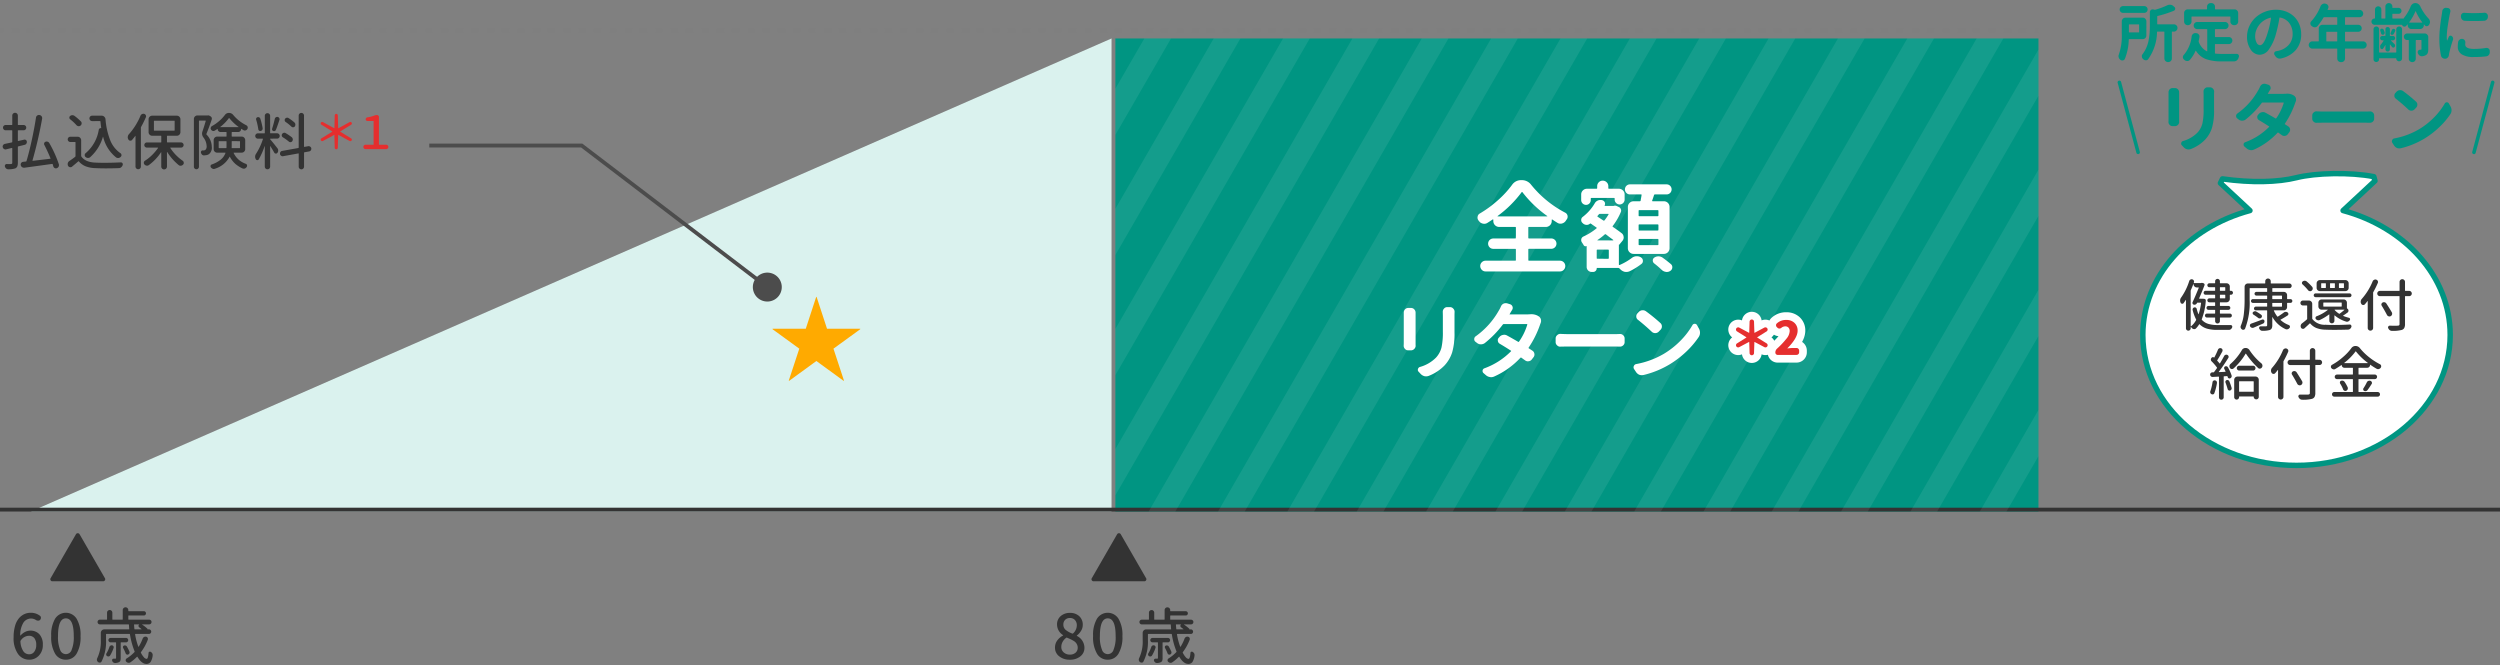 <svg xmlns="http://www.w3.org/2000/svg" xmlns:xlink="http://www.w3.org/1999/xlink" width="650" height="173" viewBox="0 0 650 173"><rect x="0" y="0" width="650" height="173" fill="#808080" stroke="none"/><defs><style>.cls-1,.cls-10,.cls-13,.cls-15,.cls-2,.cls-3{fill:none;}.cls-2,.cls-3{stroke:#7f7f7f;}.cls-13,.cls-2,.cls-3{stroke-miterlimit:10;}.cls-3{stroke-dasharray:1.992 1.992;}.cls-4{fill:#daf2ee;}.cls-5{fill:#009582;}.cls-6{fill:#333;}.cls-7{opacity:0.08;}.cls-8{clip-path:url(#clip-path);}.cls-9{fill:#fff;}.cls-10{stroke:#009582;stroke-width:1.417px;}.cls-10,.cls-15{stroke-linecap:round;stroke-linejoin:round;}.cls-11{fill:#e52e2e;}.cls-12{fill:#fa0;}.cls-13{stroke:#4c4c4c;}.cls-14{fill:#4c4c4c;}.cls-15{stroke:#fff;stroke-width:4px;}</style><clipPath id="clip-path"><rect class="cls-1" x="290" y="10" width="240" height="123"/></clipPath></defs><g id="レイヤー_2" data-name="レイヤー 2"><line class="cls-2" y1="8" x2="1" y2="8"/><line class="cls-3" x1="2.992" y1="8" x2="528.004" y2="8"/><line class="cls-2" x1="529" y1="8" x2="530" y2="8"/><polygon class="cls-4" points="289 133 8 133 289 10 289 133"/><rect class="cls-5" x="290" y="10" width="240" height="123"/><rect class="cls-6" y="132" width="650" height="1"/><path class="cls-6" d="M19.751,138.9a.547.547,0,0,1,.937,0l6.594,11.438a.485.485,0,0,1,.078.258.56.56,0,0,1-.078.273.509.509,0,0,1-.469.266H13.626a.508.508,0,0,1-.469-.266.56.56,0,0,1-.078-.273.485.485,0,0,1,.078-.258Z"/><path class="cls-6" d="M10.373,160.086a.629.629,0,0,1,.266.547.731.731,0,0,1-.2.515.64.64,0,0,1-.516.219H9.889a.939.939,0,0,1-.532-.156,2.316,2.316,0,0,0-1.265-.391,2.362,2.362,0,0,0-1.985,1.039,6.057,6.057,0,0,0-.843,3.336.05.05,0,0,0,.023.047c.016.011.034.006.055-.015a3.831,3.831,0,0,1,1.179-.922,2.9,2.9,0,0,1,1.3-.344,3.169,3.169,0,0,1,2.422.945,3.9,3.9,0,0,1,.891,2.774,3.848,3.848,0,0,1-1.024,2.773,3.333,3.333,0,0,1-2.508,1.07,3.516,3.516,0,0,1-2.921-1.5,7.1,7.1,0,0,1-1.141-4.359,10.353,10.353,0,0,1,.367-2.9,5.309,5.309,0,0,1,1-1.993,4.211,4.211,0,0,1,1.406-1.093A3.934,3.934,0,0,1,8,159.32,3.88,3.88,0,0,1,10.373,160.086ZM7.592,170.117a1.591,1.591,0,0,0,1.312-.664,2.81,2.81,0,0,0,.516-1.773,2.754,2.754,0,0,0-.492-1.766,1.749,1.749,0,0,0-1.446-.609,2.645,2.645,0,0,0-2.125,1.281.278.278,0,0,0-.046.2,5.037,5.037,0,0,0,.734,2.5A1.819,1.819,0,0,0,7.592,170.117Z"/><path class="cls-6" d="M17.131,171.523a3.17,3.17,0,0,1-2.8-1.562,8.446,8.446,0,0,1-1.015-4.578,8.259,8.259,0,0,1,1.015-4.524,3.3,3.3,0,0,1,5.586.008,8.2,8.2,0,0,1,1.024,4.516,8.4,8.4,0,0,1-1.024,4.57A3.171,3.171,0,0,1,17.131,171.523Zm-1.5-2.578a1.562,1.562,0,0,0,3,0,8.62,8.62,0,0,0,.547-3.562q0-4.608-2.047-4.61t-2.047,4.61A8.636,8.636,0,0,0,15.631,168.945Z"/><path class="cls-6" d="M37.1,166.023a.808.808,0,0,1,.359-.406.75.75,0,0,1,.36-.094,1.112,1.112,0,0,1,.172.016.627.627,0,0,1,.406.3.7.7,0,0,1,.062.281.783.783,0,0,1-.031.219,13.112,13.112,0,0,1-1.765,3.2.143.143,0,0,0-.016.188,4.87,4.87,0,0,0,.766,1.164,1.067,1.067,0,0,0,.718.414q.375,0,.5-1.563a.313.313,0,0,1,.2-.281.379.379,0,0,1,.351.016,1.121,1.121,0,0,1,.406.39.855.855,0,0,1,.11.406v.11a3.934,3.934,0,0,1-.563,1.758,1.309,1.309,0,0,1-1.093.476q-1.188,0-2.3-1.828c-.042-.062-.089-.067-.141-.016a11.158,11.158,0,0,1-1.687,1.422.756.756,0,0,1-.438.141.536.536,0,0,1-.125-.016.92.92,0,0,1-.516-.265.524.524,0,0,1-.156-.453.534.534,0,0,1,.25-.407,9.877,9.877,0,0,0,2.031-1.656.184.184,0,0,0,.032-.2,19.97,19.97,0,0,1-1.2-4.391c-.011-.083-.053-.125-.125-.125H27.678c-.073,0-.109.042-.109.125v1.422a11.4,11.4,0,0,1-1.172,5.641.494.494,0,0,1-.406.265h-.078a.641.641,0,0,1-.422-.156.772.772,0,0,1-.282-.453,1.092,1.092,0,0,1-.015-.172.826.826,0,0,1,.094-.375,10.08,10.08,0,0,0,.921-4.765v-1.8a.9.9,0,0,1,.266-.649.883.883,0,0,1,.656-.273h6.36c.083,0,.119-.036.109-.11-.031-.353-.058-.712-.078-1.078,0-.072-.042-.109-.125-.109H25.959a.557.557,0,0,1-.421-.18.605.605,0,0,1-.172-.437.583.583,0,0,1,.172-.43.572.572,0,0,1,.421-.172h1.766c.073,0,.109-.041.109-.125v-1.7a.659.659,0,0,1,.2-.484.67.67,0,0,1,.492-.2.646.646,0,0,1,.484.2.674.674,0,0,1,.2.484v1.7a.11.11,0,0,0,.125.125H31.8c.073,0,.11-.041.11-.125v-2.375a.693.693,0,0,1,.211-.508.727.727,0,0,1,1.242.508v.188a.1.1,0,0,0,.109.109h3.938a.517.517,0,0,1,.39.164.567.567,0,0,1,0,.781.514.514,0,0,1-.39.164H33.475c-.073,0-.109.042-.109.125v.844c0,.084.036.125.109.125h5.313a.6.6,0,0,1,.429.172.571.571,0,0,1,.18.43.592.592,0,0,1-.18.437.586.586,0,0,1-.429.18H36.975c-.011,0-.018.008-.023.023a.034.034,0,0,0,.007.039,8.974,8.974,0,0,1,1.36,1.063.114.114,0,0,1,0,.172h.422a.547.547,0,0,1,.406.179.6.6,0,0,1,.172.422.565.565,0,0,1-.172.414.551.551,0,0,1-.406.172h-3.5c-.084,0-.12.042-.11.125a16.257,16.257,0,0,0,.828,3.172c.011.031.026.047.047.047a.09.09,0,0,0,.063-.031A11.32,11.32,0,0,0,37.1,166.023Zm-8.656,2.188a.65.65,0,0,1,.281-.344.59.59,0,0,1,.438-.078.5.5,0,0,1,.336.25.456.456,0,0,1,.039.406,9.353,9.353,0,0,1-.907,1.985.5.5,0,0,1-.351.242.6.6,0,0,1-.43-.086.475.475,0,0,1-.234-.328.505.505,0,0,1,.078-.406A7.793,7.793,0,0,0,28.444,168.211Zm4.726-2.18a.541.541,0,0,1,.164.4.565.565,0,0,1-.164.406.528.528,0,0,1-.4.172H31.491a.1.1,0,0,0-.11.109v3.969a2.013,2.013,0,0,1-.093.7.741.741,0,0,1-.36.375,2.273,2.273,0,0,1-.984.219H29.9a.714.714,0,0,1-.438-.156.9.9,0,0,1-.3-.422.4.4,0,0,1,.375-.547h.437a.356.356,0,0,0,.164-.047c.026-.021.039-.067.039-.141v-3.953c0-.072-.042-.109-.125-.109h-1.3a.528.528,0,0,1-.4-.172.569.569,0,0,1-.164-.406.56.56,0,0,1,.562-.563h4.016A.543.543,0,0,1,33.17,166.031Zm.493,3.414a.567.567,0,0,1-.016.43.52.52,0,0,1-.313.289.443.443,0,0,1-.4,0,.521.521,0,0,1-.273-.312,10.362,10.362,0,0,0-.641-1.375.471.471,0,0,1-.031-.375.375.375,0,0,1,.25-.25.662.662,0,0,1,.437-.008.552.552,0,0,1,.328.273A12.087,12.087,0,0,1,33.663,169.445Zm2.515-7.062a.026.026,0,0,0,.008-.031.026.026,0,0,0-.023-.016h-1.2a.1.1,0,0,0-.109.109c.031.449.063.808.094,1.078a.113.113,0,0,0,.125.11h1.687a.053.053,0,0,0,.047-.024q.015-.023-.015-.039a6.792,6.792,0,0,0-.594-.468.452.452,0,0,1-.188-.352A.4.4,0,0,1,36.178,162.383Z"/><path class="cls-6" d="M290.456,138.9a.548.548,0,0,1,.938,0l6.593,11.438a.485.485,0,0,1,.078.258.56.56,0,0,1-.078.273.507.507,0,0,1-.468.266H284.331a.51.51,0,0,1-.469-.266.571.571,0,0,1-.078-.273.493.493,0,0,1,.078-.258Z"/><path class="cls-6" d="M278.145,171.523a4.237,4.237,0,0,1-2.75-.882A2.757,2.757,0,0,1,274.3,168.4a3.08,3.08,0,0,1,.586-1.875,4.383,4.383,0,0,1,1.492-1.281.056.056,0,0,0,.031-.054.1.1,0,0,0-.031-.071,3.264,3.264,0,0,1-1.547-2.719,2.8,2.8,0,0,1,.945-2.21,3.51,3.51,0,0,1,2.414-.836,3.379,3.379,0,0,1,2.422.859,2.979,2.979,0,0,1,.907,2.266,2.9,2.9,0,0,1-.446,1.539,4.267,4.267,0,0,1-1.07,1.2.094.094,0,0,0-.031.07.053.053,0,0,0,.031.055,3.475,3.475,0,0,1,1.953,3.109,2.735,2.735,0,0,1-1.062,2.2A4.182,4.182,0,0,1,278.145,171.523Zm.031-1.328a2.153,2.153,0,0,0,1.469-.492,1.648,1.648,0,0,0,.562-1.305,1.845,1.845,0,0,0-.156-.765,2.283,2.283,0,0,0-.367-.578,2.651,2.651,0,0,0-.625-.477,8.363,8.363,0,0,0-.743-.39c-.218-.1-.521-.232-.906-.4a.18.18,0,0,0-.078-.016.149.149,0,0,0-.109.047,3.284,3.284,0,0,0-.938,1.055,2.7,2.7,0,0,0-.344,1.336,1.8,1.8,0,0,0,.641,1.43A2.346,2.346,0,0,0,278.176,170.2Zm.625-5.468a.155.155,0,0,0,.187-.032,2.881,2.881,0,0,0,.985-2.109,1.96,1.96,0,0,0-.485-1.375,1.707,1.707,0,0,0-1.328-.531,1.657,1.657,0,0,0-1.211.468,1.675,1.675,0,0,0-.476,1.25,1.727,1.727,0,0,0,.6,1.368A5.885,5.885,0,0,0,278.8,164.727Z"/><path class="cls-6" d="M288.021,171.523a3.168,3.168,0,0,1-2.8-1.562,8.437,8.437,0,0,1-1.016-4.578,8.25,8.25,0,0,1,1.016-4.524,3.3,3.3,0,0,1,5.586.008,8.221,8.221,0,0,1,1.023,4.516,8.414,8.414,0,0,1-1.023,4.57A3.174,3.174,0,0,1,288.021,171.523Zm-1.5-2.578a1.562,1.562,0,0,0,3,0,8.639,8.639,0,0,0,.546-3.562q0-4.608-2.046-4.61t-2.047,4.61A8.6,8.6,0,0,0,286.521,168.945Z"/><path class="cls-6" d="M307.989,166.023a.81.81,0,0,1,.36-.406.743.743,0,0,1,.359-.094,1.112,1.112,0,0,1,.172.016.625.625,0,0,1,.406.3.682.682,0,0,1,.063.281.784.784,0,0,1-.032.219,13.112,13.112,0,0,1-1.765,3.2.144.144,0,0,0-.016.188,4.87,4.87,0,0,0,.766,1.164,1.066,1.066,0,0,0,.719.414q.375,0,.5-1.563a.31.31,0,0,1,.195-.281.379.379,0,0,1,.351.016,1.132,1.132,0,0,1,.407.39.854.854,0,0,1,.109.406v.11a3.936,3.936,0,0,1-.562,1.758,1.311,1.311,0,0,1-1.094.476q-1.188,0-2.3-1.828c-.042-.062-.089-.067-.141-.016A11.158,11.158,0,0,1,304.8,172.2a.754.754,0,0,1-.438.141.536.536,0,0,1-.125-.016.914.914,0,0,1-.515-.265.527.527,0,0,1-.157-.453.536.536,0,0,1,.25-.407,9.884,9.884,0,0,0,2.032-1.656.185.185,0,0,0,.031-.2,20.025,20.025,0,0,1-1.2-4.391c-.011-.083-.052-.125-.125-.125h-5.985c-.073,0-.109.042-.109.125v1.422a11.4,11.4,0,0,1-1.172,5.641.493.493,0,0,1-.406.265H296.8a.643.643,0,0,1-.422-.156.77.77,0,0,1-.281-.453.992.992,0,0,1-.016-.172.826.826,0,0,1,.094-.375,10.079,10.079,0,0,0,.922-4.765v-1.8a.905.905,0,0,1,.265-.649.884.884,0,0,1,.657-.273h6.359c.083,0,.12-.036.109-.11q-.046-.53-.078-1.078c0-.072-.042-.109-.125-.109h-7.437a.559.559,0,0,1-.422-.18.605.605,0,0,1-.172-.437.583.583,0,0,1,.172-.43.575.575,0,0,1,.422-.172h1.765c.074,0,.11-.041.11-.125v-1.7a.658.658,0,0,1,.2-.484.672.672,0,0,1,.492-.2.646.646,0,0,1,.484.2.675.675,0,0,1,.2.484v1.7a.11.11,0,0,0,.125.125h2.468c.074,0,.11-.041.11-.125v-2.375a.693.693,0,0,1,.211-.508.735.735,0,0,1,1.031,0,.693.693,0,0,1,.211.508v.188a.1.1,0,0,0,.109.109H308.3a.517.517,0,0,1,.39.164.564.564,0,0,1,0,.781.514.514,0,0,1-.39.164h-3.938c-.073,0-.109.042-.109.125v.844c0,.084.036.125.109.125h5.313a.6.6,0,0,1,.429.172.567.567,0,0,1,.18.43.615.615,0,0,1-.609.617h-1.813c-.01,0-.018.008-.023.023a.034.034,0,0,0,.008.039,8.958,8.958,0,0,1,1.359,1.063.114.114,0,0,1,0,.172h.422a.545.545,0,0,1,.406.179.6.6,0,0,1,.172.422.565.565,0,0,1-.172.414.549.549,0,0,1-.406.172h-3.5c-.083,0-.12.042-.109.125a16.186,16.186,0,0,0,.828,3.172c.01.031.026.047.047.047a.088.088,0,0,0,.062-.031A11.32,11.32,0,0,0,307.989,166.023Zm-8.656,2.188a.655.655,0,0,1,.281-.344.592.592,0,0,1,.438-.078.5.5,0,0,1,.336.25.453.453,0,0,1,.039.406,9.352,9.352,0,0,1-.906,1.985.5.5,0,0,1-.352.242.6.6,0,0,1-.43-.086.475.475,0,0,1-.234-.328.513.513,0,0,1,.078-.406A7.694,7.694,0,0,0,299.333,168.211Zm4.727-2.18a.545.545,0,0,1,.164.4.569.569,0,0,1-.164.406.531.531,0,0,1-.4.172H302.38a.1.1,0,0,0-.109.109v3.969a2.009,2.009,0,0,1-.094.7.741.741,0,0,1-.36.375,2.266,2.266,0,0,1-.984.219h-.047a.709.709,0,0,1-.437-.156.894.894,0,0,1-.3-.422.4.4,0,0,1,.375-.547h.437a.356.356,0,0,0,.164-.047c.027-.021.039-.067.039-.141v-3.953c0-.072-.042-.109-.125-.109h-1.3a.528.528,0,0,1-.4-.172.569.569,0,0,1-.164-.406.56.56,0,0,1,.563-.563h4.015A.547.547,0,0,1,304.06,166.031Zm.492,3.414a.558.558,0,0,1-.016.43.518.518,0,0,1-.312.289.445.445,0,0,1-.4,0,.524.524,0,0,1-.273-.312,10.238,10.238,0,0,0-.641-1.375.475.475,0,0,1-.031-.375.377.377,0,0,1,.25-.25.662.662,0,0,1,.437-.008.557.557,0,0,1,.329.273A12.247,12.247,0,0,1,304.552,169.445Zm2.515-7.062a.025.025,0,0,0,.008-.031.026.026,0,0,0-.023-.016h-1.2a.1.1,0,0,0-.11.109q.048.674.094,1.078a.114.114,0,0,0,.125.11h1.688a.051.051,0,0,0,.046-.024c.011-.015,0-.028-.015-.039a6.792,6.792,0,0,0-.594-.468.451.451,0,0,1-.187-.352A.4.4,0,0,1,307.067,162.383Z"/><g class="cls-7"><g class="cls-8"><rect class="cls-9" x="-12.972" y="62.736" width="204.376" height="6.011" transform="translate(-12.326 110.134) rotate(-60)"/><rect class="cls-9" x="-121.171" y="62.736" width="204.376" height="6.011" transform="translate(-66.426 16.431) rotate(-60)"/><rect class="cls-9" x="-103.138" y="62.736" width="204.376" height="6.011" transform="translate(-57.409 32.048) rotate(-60)"/><rect class="cls-9" x="-85.105" y="62.736" width="204.376" height="6.011" transform="translate(-48.393 47.665) rotate(-60)"/><rect class="cls-9" x="-67.072" y="62.736" width="204.376" height="6.011" transform="translate(-39.376 63.282) rotate(-60)"/><rect class="cls-9" x="-49.039" y="62.736" width="204.376" height="6.011" transform="translate(-30.359 78.899) rotate(-60)"/><rect class="cls-9" x="-31.006" y="62.736" width="204.376" height="6.011" transform="translate(-21.343 94.516) rotate(-60)"/><rect class="cls-9" x="-139.204" y="62.736" width="204.376" height="6.011" transform="translate(-75.442 0.813) rotate(-60)"/><rect class="cls-9" x="112.957" y="62.736" width="204.376" height="6.011" transform="translate(50.638 219.192) rotate(-60)"/><rect class="cls-9" x="4.758" y="62.736" width="204.376" height="6.011" transform="translate(-3.461 125.489) rotate(-60)"/><rect class="cls-9" x="22.791" y="62.736" width="204.376" height="6.011" transform="translate(5.556 141.106) rotate(-60)"/><rect class="cls-9" x="40.824" y="62.736" width="204.376" height="6.011" transform="translate(14.572 156.723) rotate(-60)"/><rect class="cls-9" x="58.858" y="62.736" width="204.376" height="6.011" transform="translate(23.589 172.34) rotate(-60)"/><rect class="cls-9" x="76.891" y="62.736" width="204.376" height="6.011" transform="translate(32.605 187.957) rotate(-60)"/><rect class="cls-9" x="94.924" y="62.736" width="204.376" height="6.011" transform="translate(41.622 203.575) rotate(-60)"/><rect class="cls-9" x="383.028" y="62.736" width="204.376" height="6.011" transform="translate(185.674 453.08) rotate(-60)"/><rect class="cls-9" x="274.829" y="62.736" width="204.376" height="6.011" transform="translate(131.574 359.377) rotate(-60)"/><rect class="cls-9" x="292.862" y="62.736" width="204.376" height="6.011" transform="translate(140.591 374.994) rotate(-60)"/><rect class="cls-9" x="310.895" y="62.736" width="204.376" height="6.011" transform="translate(149.607 390.611) rotate(-60)"/><rect class="cls-9" x="328.928" y="62.736" width="204.376" height="6.011" transform="translate(158.624 406.228) rotate(-60)"/><rect class="cls-9" x="346.961" y="62.736" width="204.376" height="6.011" transform="translate(167.641 421.845) rotate(-60)"/><rect class="cls-9" x="364.994" y="62.736" width="204.376" height="6.011" transform="translate(176.657 437.462) rotate(-60)"/><polyline class="cls-9" points="215.121 152.736 317.309 -24.258 322.514 -21.253 220.327 155.742 215.121 152.736"/><rect class="cls-9" x="184.663" y="62.736" width="204.376" height="6.011" transform="translate(86.491 281.291) rotate(-60)"/><rect class="cls-9" x="202.696" y="62.736" width="204.376" height="6.011" transform="translate(95.508 296.908) rotate(-60)"/><rect class="cls-9" x="220.729" y="62.736" width="204.376" height="6.011" transform="translate(104.525 312.525) rotate(-60)"/><rect class="cls-9" x="238.762" y="62.736" width="204.376" height="6.011" transform="translate(113.541 328.142) rotate(-60)"/><rect class="cls-9" x="256.796" y="62.736" width="204.376" height="6.011" transform="translate(122.558 343.759) rotate(-60)"/><polyline class="cls-9" points="179.055 152.736 281.242 -24.258 286.448 -21.253 184.26 155.742"/><polyline class="cls-9" points="197.088 152.736 299.276 -24.258 304.481 -21.253 202.293 155.742"/><rect class="cls-9" x="508.957" y="62.736" width="204.376" height="6.011" transform="translate(248.638 562.138) rotate(-60)"/><rect class="cls-9" x="400.758" y="62.736" width="204.376" height="6.011" transform="translate(194.539 468.435) rotate(-60)"/><rect class="cls-9" x="418.791" y="62.736" width="204.376" height="6.011" transform="translate(203.556 484.052) rotate(-60)"/><rect class="cls-9" x="436.824" y="62.736" width="204.376" height="6.011" transform="translate(212.572 499.669) rotate(-60)"/><rect class="cls-9" x="454.858" y="62.736" width="204.376" height="6.011" transform="translate(221.589 515.286) rotate(-60)"/><rect class="cls-9" x="472.891" y="62.736" width="204.376" height="6.011" transform="translate(230.605 530.903) rotate(-60)"/><rect class="cls-9" x="490.924" y="62.736" width="204.376" height="6.011" transform="translate(239.622 546.521) rotate(-60)"/></g></g><path class="cls-9" d="M609.2,54.743l8.293-7.714-.3-1.1c-6.2-1.208-15.156-.979-20.1.261-4.835,1.211-11.8,1.379-19.247.321-.276.566-.258.529-.535,1.095l7.674,7.139c-16.148,4.355-27.848,17.182-27.848,32.333,0,18.735,17.886,33.924,39.956,33.924s39.956-15.189,39.956-33.924C637.051,71.926,625.351,59.1,609.2,54.743Z"/><path class="cls-10" d="M609.2,54.743l8.293-7.714-.3-1.1c-6.2-1.208-15.156-.979-20.1.261-4.835,1.211-11.8,1.379-19.247.321-.276.566-.258.529-.535,1.095l7.674,7.139c-16.148,4.355-27.848,17.182-27.848,32.333,0,18.735,17.886,33.924,39.956,33.924s39.956-15.189,39.956-33.924C637.051,71.926,625.351,59.1,609.2,54.743Z"/><path class="cls-6" d="M572.438,77.669a4.115,4.115,0,0,1,.738.044.421.421,0,0,1,.246.152.374.374,0,0,1,.087.281,16.748,16.748,0,0,1-1.041,4.831.168.168,0,0,0,.028.188,3.7,3.7,0,0,0,1.678,1.048,8.275,8.275,0,0,0,2.372.3h3.427a.4.4,0,0,1,.347.188.461.461,0,0,1,.073.246.531.531,0,0,1-.03.174,1.061,1.061,0,0,1-.332.463.808.808,0,0,1-.521.188h-3.022a9.529,9.529,0,0,1-2.676-.326,4.508,4.508,0,0,1-1.909-1.121c-.048-.048-.091-.043-.13.015a6.243,6.243,0,0,1-.809,1.041.639.639,0,0,1-.463.2.419.419,0,0,1-.1-.015.811.811,0,0,1-.548-.318c-.069-.077-.131-.149-.189-.217a.066.066,0,0,0-.058,0,.047.047,0,0,0-.029.043v.275a.6.6,0,0,1-.18.441.611.611,0,0,1-.868,0,.6.6,0,0,1-.18-.441V78c0-.009-.008-.017-.023-.022a.034.034,0,0,0-.036.008c-.192.308-.376.578-.549.809a.39.39,0,0,1-.333.188.171.171,0,0,1-.072-.014.423.423,0,0,1-.376-.275,1.367,1.367,0,0,1-.13-.564,1.291,1.291,0,0,1,.26-.766,15.516,15.516,0,0,0,2.111-4.3.678.678,0,0,1,.319-.376.577.577,0,0,1,.3-.087.7.7,0,0,1,.188.029.627.627,0,0,1,.377.3.65.65,0,0,1,.072.29.508.508,0,0,1-.044.2c-.01.029-.019.058-.028.087-.02.058,0,.087.057.087h1.793a.055.055,0,0,0,.043-.015.718.718,0,0,1,.376-.014l.246.072a.415.415,0,0,1,.253.217.384.384,0,0,1,.008.333q-.579,1.533-1.389,3.384a.056.056,0,0,0,.007.058.064.064,0,0,0,.051.028Zm-2.819-2.227a.516.516,0,0,0-.044.2v9.168a.045.045,0,0,0,.029.043.06.06,0,0,0,.058,0,5.434,5.434,0,0,0,1.317-1.619.169.169,0,0,0,0-.188,11.2,11.2,0,0,1-.883-2.415.566.566,0,0,1,.058-.434.53.53,0,0,1,.347-.26.461.461,0,0,1,.4.043.54.54,0,0,1,.245.333,9.473,9.473,0,0,0,.435,1.359c.009.019.021.029.036.029s.026-.01.036-.029a15.235,15.235,0,0,0,.621-2.863c.01-.077-.023-.116-.1-.116h-.825a.113.113,0,0,0-.116.073l-.028.043a.69.69,0,0,1-.333.347.673.673,0,0,1-.3.072,1.037,1.037,0,0,1-.174-.014.476.476,0,0,1-.317-.26.428.428,0,0,1,0-.4q.721-1.563,1.59-3.717a.072.072,0,0,0-.007-.072.077.077,0,0,0-.065-.029h-.419a.816.816,0,0,1-.608-.253.833.833,0,0,1-.246-.6v-.073c0-.009-.007-.014-.021-.014s-.022.005-.022.014C570.082,74.358,569.859,74.9,569.619,75.442Zm6.2.16c.077,0,.116-.034.116-.1v-.723c0-.067-.039-.1-.116-.1h-1.387a.506.506,0,0,1-.37-.152.508.508,0,0,1,0-.723.506.506,0,0,1,.37-.152h1.387a.1.1,0,0,0,.116-.115v-.406a.6.6,0,0,1,.181-.44.589.589,0,0,1,.434-.181.615.615,0,0,1,.441.181.588.588,0,0,1,.188.44v.406c0,.077.034.115.1.115H578.9a.833.833,0,0,1,.6.246.813.813,0,0,1,.253.607v1.013a.077.077,0,0,0,.087.087h.217a.513.513,0,0,1,0,1.026h-.217a.077.077,0,0,0-.087.087v1.027a.864.864,0,0,1-.854.853h-1.619a.09.09,0,0,0-.1.1v.738a.09.09,0,0,0,.1.1h2.1a.482.482,0,0,1,.354.152.506.506,0,0,1,0,.723.486.486,0,0,1-.354.152h-2.1c-.067,0-.1.038-.1.115v.738c0,.077.034.115.1.115h2.488a.506.506,0,0,1,.369.152.514.514,0,0,1-.369.875h-2.488c-.067,0-.1.039-.1.116v.81a.591.591,0,0,1-.188.441.618.618,0,0,1-.441.18.592.592,0,0,1-.434-.18.6.6,0,0,1-.181-.441v-.81a.1.1,0,0,0-.116-.116h-2.01a.5.5,0,0,1-.369-.152.508.508,0,0,1,0-.723.506.506,0,0,1,.369-.152h2.01a.1.1,0,0,0,.116-.115v-.738a.1.1,0,0,0-.116-.115H574.2a.484.484,0,0,1-.354-.152.506.506,0,0,1,0-.723.48.48,0,0,1,.354-.152h1.619c.077,0,.116-.034.116-.1V78.7c0-.067-.039-.1-.116-.1h-1.387a.506.506,0,0,1-.37-.152.508.508,0,0,1,0-.723.506.506,0,0,1,.37-.152h1.387c.077,0,.116-.033.116-.1v-.738c0-.067-.039-.1-.116-.1h-2.371a.478.478,0,0,1-.361-.151.524.524,0,0,1,0-.724.478.478,0,0,1,.361-.151Zm2.748-.825c0-.067-.039-.1-.116-.1h-1.171a.09.09,0,0,0-.1.1V75.5a.09.09,0,0,0,.1.1h1.171c.077,0,.116-.034.116-.1Zm-.116,2.791c.077,0,.116-.033.116-.1v-.738c0-.067-.039-.1-.116-.1h-1.171a.09.09,0,0,0-.1.1v.738a.089.089,0,0,0,.1.1Z"/><path class="cls-6" d="M594.64,79.838a.816.816,0,0,1-.253.608.833.833,0,0,1-.6.246h-2.5a.07.07,0,0,0-.065.036.066.066,0,0,0-.008.065,6.445,6.445,0,0,0,.883,1.49.109.109,0,0,0,.159.029q.867-.551,1.518-1.042a.806.806,0,0,1,.521-.188h.014a.767.767,0,0,1,.492.174.447.447,0,0,1,.18.39.435.435,0,0,1-.209.376q-.927.608-1.793,1.07c-.068.029-.078.068-.03.116a6.706,6.706,0,0,0,2.141,1.3.46.46,0,0,1,.282.319.451.451,0,0,1-.08.419.9.9,0,0,1-.477.347.692.692,0,0,1-.246.044.938.938,0,0,1-.318-.058,7.5,7.5,0,0,1-3.413-3.139.022.022,0,0,0-.028-.006.022.022,0,0,0-.015.021v2.083a1.764,1.764,0,0,1-.159.845,1,1,0,0,1-.535.427,6.526,6.526,0,0,1-1.9.2h-.014a.745.745,0,0,1-.477-.174,1.011,1.011,0,0,1-.318-.434.4.4,0,0,1,.05-.383.346.346,0,0,1,.326-.167h.665c.28,0,.51,0,.694-.014a.4.4,0,0,0,.261-.065.319.319,0,0,0,.072-.238V80.808c0-.078-.034-.116-.1-.116h-2.834a.484.484,0,0,1-.347-.138.446.446,0,0,1-.145-.34.5.5,0,0,1,.492-.491h2.834c.068,0,.1-.038.1-.116V78.87c0-.078-.034-.116-.1-.116h-3.63a.492.492,0,0,1,0-.983h3.63c.068,0,.1-.039.1-.116v-.68c0-.077-.034-.116-.1-.116h-2.689a.472.472,0,0,1-.348-.144.477.477,0,0,1-.144-.347.455.455,0,0,1,.144-.34.49.49,0,0,1,.348-.137h2.689c.068,0,.1-.039.1-.116v-.752a.09.09,0,0,0-.1-.1h-4.352a.09.09,0,0,0-.1.1V78a18.594,18.594,0,0,1-1.185,7.447.451.451,0,0,1-.362.275.28.28,0,0,1-.131.029.564.564,0,0,1-.332-.115.813.813,0,0,1-.318-.42A.914.914,0,0,1,582.55,85a.806.806,0,0,1,.058-.3,10.821,10.821,0,0,0,.788-3.058,31.7,31.7,0,0,0,.2-3.637V74.56a.832.832,0,0,1,.245-.6.815.815,0,0,1,.607-.253h4.4a.1.1,0,0,0,.115-.116v-.463a.716.716,0,1,1,1.432,0v.463c0,.077.034.116.1.116h4.758a.608.608,0,0,1,0,1.215H590.9a.09.09,0,0,0-.1.1v.752c0,.077.034.116.1.116h2.891a.833.833,0,0,1,.6.246.815.815,0,0,1,.253.607v.911c0,.077.033.116.1.116h.795a.492.492,0,0,1,0,.983h-.795c-.068,0-.1.038-.1.116Zm-6.494,3.254a.463.463,0,0,1,.384.022.417.417,0,0,1,.224.3.663.663,0,0,1-.058.433.583.583,0,0,1-.318.289q-2.226.969-2.43,1.056a.658.658,0,0,1-.274.058.683.683,0,0,1-.232-.043.742.742,0,0,1-.4-.319.526.526,0,0,1-.036-.441.5.5,0,0,1,.311-.311Q586.5,83.73,588.146,83.092Zm-2.255-1.3a.441.441,0,0,1-.2-.318.354.354,0,0,1,.116-.333.727.727,0,0,1,.412-.21.623.623,0,0,1,.441.094,11.569,11.569,0,0,1,1.243.81.46.46,0,0,1,.2.369.48.48,0,0,1-.16.4.578.578,0,0,1-.4.188h-.028a.613.613,0,0,1-.406-.145Q586.571,82.225,585.891,81.791Zm5-4.932c-.068,0-.1.039-.1.116v.68c0,.077.034.116.1.116h2.313a.1.1,0,0,0,.115-.116v-.68a.1.1,0,0,0-.115-.116Zm0,1.9c-.068,0-.1.038-.1.116v.737c0,.078.034.116.1.116h2.313a.1.1,0,0,0,.115-.116V78.87a.1.1,0,0,0-.115-.116Z"/><path class="cls-6" d="M600.325,78.146a.814.814,0,0,1,.608.254.831.831,0,0,1,.246.6v3.774a.353.353,0,0,0,.057.2,4.039,4.039,0,0,0,3.4,1.46q1.083.058,2.3.058,1.836,0,3.976-.116a.392.392,0,0,1,.376.188.441.441,0,0,1,.1.275.492.492,0,0,1-.03.159,1.08,1.08,0,0,1-.346.506.844.844,0,0,1-.55.2q-1.849.057-3.427.058-1.3,0-2.415-.044a6.86,6.86,0,0,1-2.328-.426,4.049,4.049,0,0,1-1.62-1.179c-.048-.058-.1-.062-.145-.015q-.606.579-1.359,1.259a.541.541,0,0,1-.376.144.5.5,0,0,1-.115-.014.577.577,0,0,1-.42-.3.916.916,0,0,1-.087-.39.9.9,0,0,1,.376-.738q.637-.477,1.229-1a.217.217,0,0,0,.087-.173V79.535c0-.077-.034-.116-.1-.116H598.72a.637.637,0,0,1,0-1.273Zm.839-3.571a.673.673,0,0,1,.145.419v.1a.733.733,0,0,1-.289.492.617.617,0,0,1-.376.13.513.513,0,0,1-.117-.014.676.676,0,0,1-.448-.275,12.906,12.906,0,0,0-1.388-1.461.506.506,0,0,1,.029-.809.809.809,0,0,1,.492-.159h.028a.751.751,0,0,1,.507.188A12.126,12.126,0,0,1,601.164,74.575Zm9.732,1.706a.476.476,0,0,1,.347.145.488.488,0,0,1,0,.694.476.476,0,0,1-.347.145h-8.835a.492.492,0,0,1,0-.984Zm-3.948,7.13a.624.624,0,0,1-.195.455.647.647,0,0,1-.926,0,.624.624,0,0,1-.2-.455v-1.62a.046.046,0,0,0-.028-.043.047.047,0,0,0-.058.014,13.051,13.051,0,0,1-2.415,1.446.87.87,0,0,1-.333.072.7.7,0,0,1-.2-.029.9.9,0,0,1-.463-.289.465.465,0,0,1-.087-.419.438.438,0,0,1,.274-.318,10.573,10.573,0,0,0,2.893-1.635.029.029,0,0,0,.015-.043.048.048,0,0,0-.044-.029h-1.547a.814.814,0,0,1-.608-.253.831.831,0,0,1-.246-.6V78.71a.84.84,0,0,1,.854-.853h5.712a.833.833,0,0,1,.6.246.817.817,0,0,1,.253.607v1.346a.215.215,0,0,0,.087.173l.043.029a.6.6,0,0,1,.274.52.59.59,0,0,1-.231.478q-.577.434-1.142.781a.041.041,0,0,0-.022.05.073.073,0,0,0,.036.051,9.995,9.995,0,0,0,1.49.491.376.376,0,0,1,.268.254.381.381,0,0,1-.066.368,1.086,1.086,0,0,1-.433.348.79.79,0,0,1-.289.057.652.652,0,0,1-.232-.043,8.236,8.236,0,0,1-2.964-1.605.047.047,0,0,0-.051,0,.048.048,0,0,0-.022.043ZM609.8,72.825a.831.831,0,0,1,.6.246.817.817,0,0,1,.253.607v1.157a.814.814,0,0,1-.253.607.831.831,0,0,1-.6.246h-6.623a.829.829,0,0,1-.6-.246.811.811,0,0,1-.254-.607V73.678a.814.814,0,0,1,.254-.607.829.829,0,0,1,.6-.246Zm-5.192,2.053a.1.1,0,0,0,.117-.115V73.75c0-.067-.039-.1-.117-.1h-1a.089.089,0,0,0-.1.1v1.013c0,.077.033.115.1.115Zm-.448,3.789c-.067,0-.1.039-.1.116v.81c0,.077.034.115.1.115h4.57a.1.1,0,0,0,.116-.115v-.81a.1.1,0,0,0-.116-.116Zm2.791-3.789a.1.1,0,0,0,.115-.115V73.75c0-.067-.038-.1-.115-.1h-1.041a.09.09,0,0,0-.1.1v1.013c0,.077.034.115.1.115Zm2.574,5.712a.029.029,0,0,0,.015-.043.047.047,0,0,0-.044-.029H607.05a.047.047,0,0,0-.044.029.06.06,0,0,0,0,.058,6.058,6.058,0,0,0,1.142.955.155.155,0,0,0,.189-.015Q608.958,81.082,609.522,80.59Zm-.216-5.712a.1.1,0,0,0,.115-.115V73.75c0-.067-.038-.1-.115-.1h-1.071c-.077,0-.116.034-.116.1v1.013a.1.1,0,0,0,.116.115Z"/><path class="cls-6" d="M616.886,73.158a.769.769,0,0,1,.39-.406.671.671,0,0,1,.319-.086.651.651,0,0,1,.231.043.658.658,0,0,1,.4.347.665.665,0,0,1,.058.275.537.537,0,0,1-.058.246,22.89,22.89,0,0,1-1.171,2.372.5.5,0,0,0-.043.2v9.125a.663.663,0,0,1-.21.492.7.7,0,0,1-.984,0,.663.663,0,0,1-.21-.492v-6.97c0-.019-.007-.032-.021-.036a.031.031,0,0,0-.036.007q-.333.448-.68.839a.536.536,0,0,1-.4.188h-.086a.579.579,0,0,1-.448-.3,1.032,1.032,0,0,1-.16-.55.518.518,0,0,1,.014-.116,1.021,1.021,0,0,1,.261-.607A16.048,16.048,0,0,0,616.886,73.158Zm9.487,2.472a.67.67,0,0,1,.491.2.682.682,0,0,1,0,.969.669.669,0,0,1-.491.2h-.955a.1.1,0,0,0-.115.116v7.115a2.225,2.225,0,0,1-.2,1.056,1.139,1.139,0,0,1-.672.505,9.181,9.181,0,0,1-2.545.232.915.915,0,0,1-.572-.2,1.2,1.2,0,0,1-.382-.514.4.4,0,0,1,.043-.434.414.414,0,0,1,.39-.2c.434.01.824.014,1.171.014.328,0,.617,0,.868-.014a.623.623,0,0,0,.368-.108.429.429,0,0,0,.11-.34V77.12A.1.1,0,0,0,623.77,77h-4.99a.669.669,0,0,1-.491-.2.68.68,0,0,1,0-.969.67.67,0,0,1,.491-.2h4.99c.077,0,.116-.033.116-.1V73.273a.709.709,0,0,1,1.417,0v2.256c0,.068.038.1.115.1Zm-4.5,5.582a.684.684,0,0,1,.087.333.8.8,0,0,1-.029.217.709.709,0,0,1-.347.434.7.7,0,0,1-.333.087.621.621,0,0,1-.217-.044.715.715,0,0,1-.419-.347q-.477-.939-1.359-2.4a.568.568,0,0,1-.1-.3.661.661,0,0,1,.03-.188.621.621,0,0,1,.318-.362.761.761,0,0,1,.317-.072.922.922,0,0,1,.218.029.742.742,0,0,1,.419.318Q621.427,80.417,621.875,81.212Z"/><path class="cls-6" d="M578.318,95.9a.471.471,0,0,1-.021-.369.413.413,0,0,1,.253-.267.532.532,0,0,1,.405-.014.6.6,0,0,1,.318.26,11.751,11.751,0,0,1,.94,2.1.566.566,0,0,1-.028.434.635.635,0,0,1-.333.318.427.427,0,0,1-.383-.007.456.456,0,0,1-.254-.3c-.019-.057-.043-.12-.072-.188a.114.114,0,0,0-.116-.086l-.766.057c-.068,0-.1.039-.1.116V103.3a.618.618,0,0,1-.615.622.593.593,0,0,1-.434-.181.6.6,0,0,1-.18-.441V98.022c0-.077-.039-.11-.117-.1-.558.029-1.065.058-1.518.087h-.043a.582.582,0,0,1-.405-.159.6.6,0,0,1-.217-.477.527.527,0,0,1,.144-.361.559.559,0,0,1,.406-.2h.318a.231.231,0,0,0,.174-.1c.289-.385.529-.713.723-.983a.169.169,0,0,0,0-.188,12.715,12.715,0,0,0-1.375-1.591.657.657,0,0,1-.195-.412.593.593,0,0,1,.123-.427l.058-.072a.425.425,0,0,1,.3-.181.413.413,0,0,1,.333.108.045.045,0,0,0,.072-.014,19.359,19.359,0,0,0,.954-2.024.67.67,0,0,1,.348-.362.62.62,0,0,1,.259-.058.657.657,0,0,1,.232.044.621.621,0,0,1,.333.347.781.781,0,0,1,.028.2.731.731,0,0,1-.058.275q-.765,1.431-1.315,2.27a.133.133,0,0,0,.014.174c.231.25.42.468.564.651.048.057.092.053.13-.015q.594-.984,1.07-1.88a.625.625,0,0,1,.362-.318.617.617,0,0,1,.217-.044.563.563,0,0,1,.275.073.527.527,0,0,1,.289.333.545.545,0,0,1,.028.173.485.485,0,0,1-.086.275q-1.331,2.126-2.459,3.586a.066.066,0,0,0,0,.058.047.047,0,0,0,.044.029c.53-.009,1.075-.034,1.634-.072a.094.094,0,0,0,.058-.044.1.1,0,0,0,0-.072C578.53,96.316,578.425,96.1,578.318,95.9Zm-3.065,3.47a.534.534,0,0,1,.225-.376.548.548,0,0,1,.44-.1.641.641,0,0,1,.391.246.615.615,0,0,1,.1.333v.115a13.617,13.617,0,0,1-.68,2.646.436.436,0,0,1-.3.29.525.525,0,0,1-.434-.043.6.6,0,0,1-.3-.767A12.724,12.724,0,0,0,575.253,99.367Zm3.384.1a.426.426,0,0,1,.008-.384.45.45,0,0,1,.281-.252.551.551,0,0,1,.42.021.568.568,0,0,1,.289.3,15.176,15.176,0,0,1,.578,1.663.511.511,0,0,1-.043.427.58.58,0,0,1-.333.282.475.475,0,0,1-.4-.036.509.509,0,0,1-.246-.325Q578.955,100.323,578.637,99.469Zm4.237-8.416a1.078,1.078,0,0,1,.969-.579,1.181,1.181,0,0,1,1.026.55,15.462,15.462,0,0,0,3.067,3.427.8.8,0,0,1,.289.521.5.5,0,0,1,.014.115.765.765,0,0,1-.144.449.657.657,0,0,1-.463.3.462.462,0,0,1-.116.015.554.554,0,0,1-.4-.174,19.347,19.347,0,0,1-1.72-1.807,19.84,19.84,0,0,1-1.432-1.894.052.052,0,0,0-.051-.03.088.088,0,0,0-.065.03,14.833,14.833,0,0,1-1.374,1.973,15.917,15.917,0,0,1-1.764,1.859.578.578,0,0,1-.376.144h-.116a.68.68,0,0,1-.434-.289.787.787,0,0,1-.13-.434v-.116a.8.8,0,0,1,.275-.491,13.642,13.642,0,0,0,1.627-1.685A14.211,14.211,0,0,0,582.874,91.053Zm-.9,12.653a.637.637,0,0,1-1.085-.449v-4.5a.864.864,0,0,1,.853-.853h4.686a.813.813,0,0,1,.607.253.836.836,0,0,1,.245.6v4.41a.656.656,0,0,1-.187.471.619.619,0,0,1-.463.195.666.666,0,0,1-.665-.666v-.014c0-.048-.03-.072-.087-.072h-3.615c-.068,0-.1.029-.1.086v.087A.614.614,0,0,1,581.978,103.706Zm-.217-7.548a.612.612,0,0,1-.189-.449.589.589,0,0,1,.189-.441.625.625,0,0,1,.448-.181h3.6a.618.618,0,0,1,.622.622.629.629,0,0,1-.181.449.591.591,0,0,1-.441.188h-3.6A.611.611,0,0,1,581.761,96.158Zm4.208,3.093c0-.076-.034-.115-.1-.115h-3.586a.1.1,0,0,0-.116.115v2.488a.1.1,0,0,0,.116.115h3.586c.068,0,.1-.038.1-.115Z"/><path class="cls-6" d="M593.563,91.067a.769.769,0,0,1,.391-.4.659.659,0,0,1,.318-.086.745.745,0,0,1,.637.39.682.682,0,0,1,.058.275.549.549,0,0,1-.058.246,22.871,22.871,0,0,1-1.172,2.371.529.529,0,0,0-.043.2v9.124a.658.658,0,0,1-.21.492.7.7,0,0,1-.983,0,.658.658,0,0,1-.21-.492v-6.97a.034.034,0,0,0-.058-.028q-.332.447-.679.838a.538.538,0,0,1-.406.188h-.086a.578.578,0,0,1-.448-.3,1.04,1.04,0,0,1-.159-.55.518.518,0,0,1,.014-.116,1.019,1.019,0,0,1,.26-.607A16.009,16.009,0,0,0,593.563,91.067Zm9.488,2.473a.666.666,0,0,1,.491.2.681.681,0,0,1,0,.968.666.666,0,0,1-.491.2H602.1a.1.1,0,0,0-.116.116v7.114a2.227,2.227,0,0,1-.2,1.056,1.142,1.142,0,0,1-.673.506,9.223,9.223,0,0,1-2.545.231.912.912,0,0,1-.571-.195,1.218,1.218,0,0,1-.383-.513.419.419,0,0,1-.044-.188.413.413,0,0,1,.087-.247.418.418,0,0,1,.391-.2c.433.01.824.014,1.171.014.328,0,.617,0,.868-.014a.616.616,0,0,0,.368-.108.433.433,0,0,0,.109-.34V95.03a.1.1,0,0,0-.116-.116h-4.989a.666.666,0,0,1-.491-.2.678.678,0,0,1,0-.968.666.666,0,0,1,.491-.2h4.989c.077,0,.116-.034.116-.1V91.183a.709.709,0,0,1,1.417,0v2.256c0,.067.039.1.116.1Zm-4.5,5.582a.692.692,0,0,1,.087.332.759.759,0,0,1-.03.217.7.7,0,0,1-.346.434.687.687,0,0,1-.333.087.617.617,0,0,1-.217-.044.708.708,0,0,1-.419-.347q-.477-.939-1.359-2.4a.565.565,0,0,1-.1-.3.7.7,0,0,1,.029-.188.62.62,0,0,1,.319-.362.761.761,0,0,1,.317-.072.924.924,0,0,1,.218.028.742.742,0,0,1,.419.319Q598.1,98.326,598.553,99.122Z"/><path class="cls-6" d="M613.306,98.572c-.068,0-.1.039-.1.116v3.124c0,.077.034.115.1.115h4.887a.586.586,0,0,1,.434.174.61.61,0,0,1,0,.853.589.589,0,0,1-.434.173H606.914a.575.575,0,0,1-.42-.173.61.61,0,0,1,0-.853.572.572,0,0,1,.42-.174h4.743c.068,0,.1-.038.1-.115V98.688c0-.077-.033-.116-.1-.116h-4.035a.593.593,0,0,1,0-1.186h4.035c.068,0,.1-.038.1-.115V95.738c0-.077-.033-.115-.1-.115h-2.126a.692.692,0,0,1-.679-.68.035.035,0,0,0-.03-.036.19.19,0,0,0-.043-.008q-.753.535-1.633,1.056a.691.691,0,0,1-.334.087.607.607,0,0,1-.188-.029.863.863,0,0,1-.462-.3.553.553,0,0,1-.131-.361.4.4,0,0,1,.015-.1.536.536,0,0,1,.261-.391,15.611,15.611,0,0,0,2.891-2.039,13.6,13.6,0,0,0,2.141-2.285,1.294,1.294,0,0,1,1.1-.578,1.422,1.422,0,0,1,1.127.549A15.106,15.106,0,0,0,616,92.9a16.53,16.53,0,0,0,2.776,1.793.566.566,0,0,1,.319.405.706.706,0,0,1,.014.145.644.644,0,0,1-.116.361.892.892,0,0,1-.491.347.7.7,0,0,1-.2.029.733.733,0,0,1-.376-.1q-.84-.479-1.635-1.041a.044.044,0,0,0-.043-.008c-.019,0-.029.022-.029.051a.741.741,0,0,1-.737.738h-2.169c-.068,0-.1.038-.1.115v1.533c0,.077.034.115.1.115h4.135a.593.593,0,0,1,0,1.186Zm-4.86,1.171a.53.53,0,0,1-.072-.26.788.788,0,0,1,.015-.159.475.475,0,0,1,.289-.318,1,1,0,0,1,.289-.044.921.921,0,0,1,.217.029.7.7,0,0,1,.405.29,8.863,8.863,0,0,1,.809,1.431.8.8,0,0,1,.044.261.643.643,0,0,1-.057.26.726.726,0,0,1-.376.376.554.554,0,0,1-.218.043.535.535,0,0,1-.245-.058.619.619,0,0,1-.333-.346A7.938,7.938,0,0,0,608.446,99.743Zm1.071-5.408a.029.029,0,0,0-.015.044.047.047,0,0,0,.044.029h6.044a.034.034,0,0,0,.036-.022.065.065,0,0,0-.007-.051,16.075,16.075,0,0,1-3.065-2.95c-.039-.057-.077-.057-.116,0A14.943,14.943,0,0,1,609.517,94.335Zm6.03,7.1a.67.67,0,0,1-.391.245.519.519,0,0,1-.173.029.65.65,0,0,1-.29-.072.4.4,0,0,1-.245-.3.289.289,0,0,1-.029-.13.462.462,0,0,1,.087-.26,12.738,12.738,0,0,0,.867-1.533.708.708,0,0,1,.4-.376.788.788,0,0,1,.289-.058.921.921,0,0,1,.275.044.565.565,0,0,1,.333.346.511.511,0,0,1,.043.2.5.5,0,0,1-.1.289Q616.025,100.785,615.547,101.436Z"/><path class="cls-5" d="M550.586,21.523a.424.424,0,0,1,.051-.333.467.467,0,0,1,.633-.169.423.423,0,0,1,.21.263l4.875,18.2a.458.458,0,0,1-.327.567.445.445,0,0,1-.351-.046.44.44,0,0,1-.215-.281Z"/><path class="cls-5" d="M563.817,24a1.134,1.134,0,0,1,.289-.772,1.018,1.018,0,0,1,.772-.327h.617a1.016,1.016,0,0,1,.771.327,1.089,1.089,0,0,1,.308.772v7.654l.02.019a1.09,1.09,0,0,1-.309.771,1.047,1.047,0,0,1-.79.348h-.637a.989.989,0,0,1-.771-.348,1.035,1.035,0,0,1-.289-.732v-.058q.02-.347.019-.6V24Zm9.1-.213a1.037,1.037,0,0,1,.289-.732.93.93,0,0,1,.752-.347h.637a.988.988,0,0,1,.771.347,1.024,1.024,0,0,1,.308.752v.038q-.019.425-.019.848V28.6a15.673,15.673,0,0,1-.55,4.675,8.139,8.139,0,0,1-1.745,3,10.331,10.331,0,0,1-3.72,2.468,1.707,1.707,0,0,1-.6.115,2.01,2.01,0,0,1-.385-.038,1.907,1.907,0,0,1-.868-.5l-.5-.539a.589.589,0,0,1-.193-.425.632.632,0,0,1,.039-.211.651.651,0,0,1,.463-.483,8.457,8.457,0,0,0,3.74-2.179,5.523,5.523,0,0,0,1.282-2.352,16.258,16.258,0,0,0,.319-3.7V24.688Z"/><path class="cls-5" d="M594.243,24.38c.142-.013.277-.019.4-.019a3.091,3.091,0,0,1,1.677.424l.077.058a1.2,1.2,0,0,1,.54.713,1.669,1.669,0,0,1,.039.366,1.357,1.357,0,0,1-.116.54c-.051.129-.1.251-.135.367a22.424,22.424,0,0,1-2.641,5.3.123.123,0,0,0,.039.193q.423.27.829.54a1.011,1.011,0,0,1,.462.713.894.894,0,0,1,.019.174,1.022,1.022,0,0,1-.231.655l-.4.521a1.035,1.035,0,0,1-.752.405.566.566,0,0,1-.136.019,1.068,1.068,0,0,1-.693-.25c-.258-.181-.534-.379-.829-.6a.176.176,0,0,0-.232.019,18.77,18.77,0,0,1-6.132,4.377,1.709,1.709,0,0,1-.694.154,1.313,1.313,0,0,1-.309-.038,1.8,1.8,0,0,1-.906-.425l-.578-.5a.6.6,0,0,1-.212-.463v-.154a.651.651,0,0,1,.443-.5,16.771,16.771,0,0,0,6.17-3.953c.078-.064.071-.122-.019-.173q-1.272-.829-2.583-1.6a.87.87,0,0,1-.444-.655.886.886,0,0,1-.019-.174.862.862,0,0,1,.25-.6l.154-.173a1.318,1.318,0,0,1,.829-.463.974.974,0,0,1,.271-.038,1.313,1.313,0,0,1,.655.173q1.233.675,2.584,1.465a.141.141,0,0,0,.212-.038,13.718,13.718,0,0,0,1.928-3.953.088.088,0,0,0-.009-.086.1.1,0,0,0-.087-.049h-5.38a.26.26,0,0,0-.231.116,23.98,23.98,0,0,1-4.2,4.319,1.493,1.493,0,0,1-.887.289h-.039a1.4,1.4,0,0,1-.906-.328l-.328-.25a.733.733,0,0,1-.308-.617.8.8,0,0,1,.366-.694,18.484,18.484,0,0,0,5.341-5.939,6.959,6.959,0,0,0,.52-1,1.294,1.294,0,0,1,.6-.655,1.217,1.217,0,0,1,.521-.116,1.639,1.639,0,0,1,.347.038l.675.213a.9.9,0,0,1,.616.848.912.912,0,0,1-.135.463q-.231.366-.6,1.022l-.038.038h4.049Q593.934,24.4,594.243,24.38Z"/><path class="cls-5" d="M602.322,31.919a.054.054,0,0,1-.039.019,1.025,1.025,0,0,1-.752-.308.991.991,0,0,1-.346-.772v-.829a.99.99,0,0,1,.346-.771,1,1,0,0,1,.734-.308h.057q1.137.057,2.044.057h10.605c.359,0,.752-.012,1.175-.038h.078a1.014,1.014,0,0,1,.714.289.99.99,0,0,1,.346.771v.829a.991.991,0,0,1-.346.772,1.038,1.038,0,0,1-.733.289h-.059q-.712-.02-1.175-.019H604.366Q603.344,31.9,602.322,31.919Z"/><path class="cls-5" d="M624.188,38.552a1.853,1.853,0,0,1-.367.038,1.744,1.744,0,0,1-.617-.115,1.768,1.768,0,0,1-.752-.656l-.443-.674a.78.78,0,0,1-.116-.406.678.678,0,0,1,.077-.308.714.714,0,0,1,.559-.444,19.873,19.873,0,0,0,6.44-2.39,19.387,19.387,0,0,0,3.856-3.037,17.606,17.606,0,0,0,2.8-3.635.6.6,0,0,1,.54-.328h.02a.561.561,0,0,1,.52.309l.444.79a1.929,1.929,0,0,1,.25.965,1.782,1.782,0,0,1-.29,1,20.252,20.252,0,0,1-2.93,3.442,22.716,22.716,0,0,1-3.779,2.9A21.587,21.587,0,0,1,624.188,38.552Zm-1.254-12.88a.953.953,0,0,1-.4-.714v-.115a.959.959,0,0,1,.27-.675l.289-.309a1.335,1.335,0,0,1,.829-.424h.154a1.238,1.238,0,0,1,.734.251,41.744,41.744,0,0,1,3.335,2.719,1.042,1.042,0,0,1,.366.809,1.082,1.082,0,0,1-.327.791l-.425.443a1.1,1.1,0,0,1-.81.328,1.113,1.113,0,0,1-.79-.308Q624.611,27,622.934,25.672Z"/><path class="cls-5" d="M647.66,21.284a.42.42,0,0,1,.21-.263.464.464,0,0,1,.633.169.428.428,0,0,1,.051.333l-4.876,18.2a.463.463,0,1,1-.894-.239Z"/><path class="cls-5" d="M558.05,9.232a.932.932,0,0,1-.947.948h-3.5q-.114,0-.129.129a14.2,14.2,0,0,1-1.013,5.012.648.648,0,0,1-.514.386.582.582,0,0,1-.144.016.783.783,0,0,1-.5-.177.244.244,0,0,0-.049-.032,1.118,1.118,0,0,1-.4-.61,1.038,1.038,0,0,1-.048-.3,1.163,1.163,0,0,1,.1-.451,14.831,14.831,0,0,0,.756-5.382V5.536a.963.963,0,0,1,.948-.948h4.5a.9.9,0,0,1,.674.282.922.922,0,0,1,.273.666ZM557.5,1.583a.879.879,0,0,1,.884.884.878.878,0,0,1-.884.884H552.01a.881.881,0,0,1-.635-.257.839.839,0,0,1-.266-.627.838.838,0,0,1,.266-.626.878.878,0,0,1,.635-.258Zm-1.333,4.869c0-.075-.043-.113-.128-.113h-2.41a.1.1,0,0,0-.113.113V8.3c0,.086.038.128.113.128h2.41a.113.113,0,0,0,.128-.128Zm9.029-.128a.918.918,0,0,1,.675.273.9.9,0,0,1,.273.667.928.928,0,0,1-.273.674.9.9,0,0,1-.675.282h-.386c-.085,0-.127.037-.127.112v6.861a.934.934,0,0,1-.949.948h-.049a.924.924,0,0,1-.666-.273.906.906,0,0,1-.281-.675V8.332a.1.1,0,0,0-.112-.112h-1.672a.116.116,0,0,0-.128.112,12.493,12.493,0,0,1-2.314,7.07.716.716,0,0,1-.578.273h-.016a.933.933,0,0,1-.659-.273l-.048-.048a.9.9,0,0,1-.32-.611.518.518,0,0,1-.017-.128.834.834,0,0,1,.192-.531,8.1,8.1,0,0,0,1.012-1.751,8.983,8.983,0,0,0,.579-1.952q.176-1,.24-1.816t.065-1.792V3.19a.732.732,0,0,1,.273-.594.745.745,0,0,1,.466-.161,1.056,1.056,0,0,1,.177.016l.306.081a.616.616,0,0,0,.24-.016A20.065,20.065,0,0,0,563.5,1.375a1.475,1.475,0,0,1,.643-.145.806.806,0,0,1,.161.016,1.215,1.215,0,0,1,.739.3l.289.258a.546.546,0,0,1,.225.449.323.323,0,0,1-.016.1.551.551,0,0,1-.353.45,28.817,28.817,0,0,1-4.195,1.349.139.139,0,0,0-.112.145V6.2c0,.086.037.129.112.129Z"/><path class="cls-5" d="M576.014,11.465a.114.114,0,0,0-.129.129v2.2a.13.13,0,0,0,.129.144q.834.082,1.751.081,2.473,0,3.759-.016h.017a.557.557,0,0,1,.482.257.6.6,0,0,1,.113.354.566.566,0,0,1-.049.224c-.022.065-.043.134-.064.209a1.329,1.329,0,0,1-.458.659,1.16,1.16,0,0,1-.731.257h-3.165a12.151,12.151,0,0,1-4.073-.578,5.291,5.291,0,0,1-2.644-2.169.056.056,0,0,0-.056-.032c-.027,0-.045.016-.056.048a9.133,9.133,0,0,1-1.479,2.346.883.883,0,0,1-.667.289,1.119,1.119,0,0,1-.715-.257,1.556,1.556,0,0,0-.144-.129.819.819,0,0,1-.048-1.2,8.812,8.812,0,0,0,2.04-4.82.987.987,0,0,1,.37-.643.915.915,0,0,1,.6-.225.518.518,0,0,1,.112.016l.145.016a.859.859,0,0,1,.626.337.83.83,0,0,1,.193.531.868.868,0,0,1-.016.16c-.064.365-.128.707-.193,1.029a.337.337,0,0,0,.016.225,4.479,4.479,0,0,0,2.089,2.426.071.071,0,0,0,.072-.008c.027-.016.041-.034.041-.056V7.689c0-.075-.043-.112-.129-.112H571.29a.931.931,0,0,1-.659-1.591.9.9,0,0,1,.659-.273h7.2a.931.931,0,0,1,.658,1.591.9.9,0,0,1-.658.273h-2.474c-.086,0-.129.037-.129.112V9.505a.113.113,0,0,0,.129.128H579.5a.9.9,0,0,1,.643.265.913.913,0,0,1,0,1.3.891.891,0,0,1-.643.265ZM569.908,4.3a.1.1,0,0,0-.113.113V5.6a.9.9,0,0,1-.281.674.922.922,0,0,1-.666.273h-.033a.934.934,0,0,1-.948-.947V3.383a.923.923,0,0,1,.274-.667.9.9,0,0,1,.674-.281h4.9a.1.1,0,0,0,.112-.112V1.744a.906.906,0,0,1,.281-.675A.928.928,0,0,1,574.776.8h.177a.933.933,0,0,1,.948.948v.579c0,.074.042.112.128.112h4.95a.9.9,0,0,1,.674.281.927.927,0,0,1,.274.667V5.6a.934.934,0,0,1-.948.947h-.129a.917.917,0,0,1-.666-.273A.9.9,0,0,1,579.9,5.6V4.412a.1.1,0,0,0-.113-.113Z"/><path class="cls-5" d="M593.014,15.209a1.354,1.354,0,0,1-.289.032,1.2,1.2,0,0,1-.514-.112,1.347,1.347,0,0,1-.627-.546l-.209-.322a.623.623,0,0,1-.1-.322.73.73,0,0,1,.049-.256.635.635,0,0,1,.482-.37c.193-.032.385-.069.579-.112a5.075,5.075,0,0,0,2.667-1.519,4.083,4.083,0,0,0,1.028-2.852,4.58,4.58,0,0,0-.859-2.82,3.827,3.827,0,0,0-2.435-1.454c-.075-.021-.118.006-.129.08a36.15,36.15,0,0,1-.947,4.322,12.328,12.328,0,0,1-1.808,3.9,2.982,2.982,0,0,1-2.37,1.382A2.83,2.83,0,0,1,585.2,12.9a5.657,5.657,0,0,1-.972-3.391,6.426,6.426,0,0,1,.579-2.667,6.923,6.923,0,0,1,1.574-2.226,7.668,7.668,0,0,1,2.394-1.51,7.754,7.754,0,0,1,2.957-.57,6.941,6.941,0,0,1,3.47.851,5.839,5.839,0,0,1,2.306,2.3,6.591,6.591,0,0,1,.8,3.23,6.125,6.125,0,0,1-1.351,4.032A7.055,7.055,0,0,1,593.014,15.209Zm-5.4-3.455q1.029,0,1.977-3.229a24.11,24.11,0,0,0,.867-3.824.112.112,0,0,0-.032-.081.075.075,0,0,0-.08-.016,5.114,5.114,0,0,0-1.719.731,4.942,4.942,0,0,0-1.27,1.181,5.636,5.636,0,0,0-.747,1.382,4.069,4.069,0,0,0-.265,1.4,3.618,3.618,0,0,0,.378,1.808A1.064,1.064,0,0,0,587.615,11.754Z"/><path class="cls-5" d="M614.4,10.758a.94.94,0,0,1,0,1.88h-4.58a.1.1,0,0,0-.112.112v2.459a.9.9,0,0,1-.281.675.925.925,0,0,1-.667.273h-.128a.933.933,0,0,1-.948-.948V12.75c0-.074-.043-.112-.129-.112h-6.347a.9.9,0,0,1-.658-.273.94.94,0,0,1,.658-1.607h1.543c.085,0,.128-.037.128-.112V7.4a.926.926,0,0,1,.273-.667.908.908,0,0,1,.675-.281h3.728a.114.114,0,0,0,.129-.128V4.6a.114.114,0,0,0-.129-.128h-3.278a.2.2,0,0,0-.176.112,15.259,15.259,0,0,1-1.543,2.185.871.871,0,0,1-.659.322h-.064a.979.979,0,0,1-.643-.225c-.064-.043-.123-.086-.176-.129a.76.76,0,0,1-.322-.642.746.746,0,0,1,.225-.547,12.489,12.489,0,0,0,2.427-3.936,1.139,1.139,0,0,1,.513-.563,1.03,1.03,0,0,1,.483-.128,1.083,1.083,0,0,1,.257.032l.16.048a.826.826,0,0,1,.547.434.765.765,0,0,1,.1.37.874.874,0,0,1-.064.321,2.573,2.573,0,0,1-.161.353.057.057,0,0,0,.008.064.085.085,0,0,0,.073.033h8.226a.96.96,0,0,1,.948.956.9.9,0,0,1-.281.667.926.926,0,0,1-.667.273H609.82c-.075,0-.112.043-.112.128v1.72c0,.085.037.128.112.128h3.326A.908.908,0,0,1,613.781,8a.866.866,0,0,1-.635.266H609.82a.1.1,0,0,0-.112.112v2.266a.1.1,0,0,0,.112.112Zm-9.56-.112a.1.1,0,0,0,.112.112h2.6c.086,0,.129-.037.129-.112V8.38c0-.075-.043-.112-.129-.112h-2.6a.1.1,0,0,0-.112.112Z"/><path class="cls-5" d="M626.965,7.545a.9.9,0,0,1-.675-.281.922.922,0,0,1-.273-.667V6.388a.038.038,0,0,0-.033-.04.046.046,0,0,0-.047.007c-.129.151-.252.285-.371.4a.5.5,0,0,1-.385.177.585.585,0,0,1-.145-.016.631.631,0,0,1-.466-.37.2.2,0,0,0-.176-.1H617.4a.823.823,0,0,1-.819-.819V5.617a.764.764,0,0,1,.241-.571.8.8,0,0,1,.578-.233c.065,0,.1-.037.1-.112V2.467a.785.785,0,0,1,.241-.578.827.827,0,0,1,1.413.578V4.685c0,.086.038.128.114.128h.819c.074,0,.112-.042.112-.128V1.7a.863.863,0,0,1,.265-.634.91.91,0,0,1,1.286,0,.863.863,0,0,1,.265.634v.225c0,.086.037.128.112.128h1.494a.768.768,0,0,1,.772.772.768.768,0,0,1-.772.771h-1.494a.1.1,0,0,0-.112.113v.98c0,.086.037.128.112.128H624.7c.074,0,.113.032.113.1A11.864,11.864,0,0,0,626.8,1.616a1.375,1.375,0,0,1,.482-.6A1.206,1.206,0,0,1,627.993.8a1.3,1.3,0,0,1,.731.217,1.581,1.581,0,0,1,.522.57,11.845,11.845,0,0,0,2.169,3.23,1.156,1.156,0,0,1,.354.675.782.782,0,0,1,.032.209,1.179,1.179,0,0,1-.128.53c-.032.065-.065.124-.1.177a.725.725,0,0,1-.5.4.8.8,0,0,1-.144.016.566.566,0,0,1-.434-.193c-.086-.086-.167-.171-.241-.257a.035.035,0,0,0-.04-.008c-.017,0-.025.018-.025.04V6.6a.96.96,0,0,1-.948.948Zm-4.049,6.105a.1.1,0,0,0,.112-.112v-5.9a.718.718,0,0,1,.225-.538.746.746,0,0,1,.538-.217.718.718,0,0,1,.53.217.73.73,0,0,1,.217.538v7.536a.738.738,0,0,1-.217.53.716.716,0,0,1-.538.225h-.048a.714.714,0,0,1-.707-.707.071.071,0,0,0-.081-.08h-4.273a.1.1,0,0,0-.112.112V15.4a.688.688,0,0,1-.217.514.722.722,0,0,1-.515.209.69.69,0,0,1-.506-.209.7.7,0,0,1-.209-.514V7.609a.7.7,0,0,1,.209-.514.69.69,0,0,1,.506-.209.722.722,0,0,1,.515.209.688.688,0,0,1,.217.514v5.929a.1.1,0,0,0,.112.112Zm-1.712-.409a.579.579,0,0,1-.988-.41V11.738q0-.015-.024-.024c-.016-.005-.024,0-.024.008a7.824,7.824,0,0,1-.578.932.368.368,0,0,1-.362.121.373.373,0,0,1-.3-.249.889.889,0,0,1,.176-1.045,6.321,6.321,0,0,0,.627-.9.068.068,0,0,0,0-.065.051.051,0,0,0-.048-.032h-.29a.536.536,0,0,1-.393-.169.561.561,0,0,1,0-.8.536.536,0,0,1,.393-.169h.708a.1.1,0,0,0,.112-.112V7.625a.579.579,0,1,1,1.157,0V9.232a.1.1,0,0,0,.112.112h.675a.555.555,0,0,1,.41.169.561.561,0,0,1,0,.8.555.555,0,0,1-.41.169h-.466a.052.052,0,0,0-.048.032q-.015.033,0,.048.515.483.9.884a.512.512,0,0,1,.177.394.563.563,0,0,1-.145.393.36.36,0,0,1-.329.145.45.45,0,0,1-.33-.176c-.086-.119-.246-.327-.481-.627a.036.036,0,0,0-.041-.008c-.016,0-.024.018-.024.04v1.221A.561.561,0,0,1,621.2,13.241Zm-1.2-4.829a.522.522,0,0,1-.048.378.492.492,0,0,1-.306.249.469.469,0,0,1-.561-.321c-.065-.236-.135-.467-.209-.691a.435.435,0,0,1,.008-.338.413.413,0,0,1,.249-.225.544.544,0,0,1,.369.033.5.5,0,0,1,.258.256C619.852,7.968,619.933,8.188,620.007,8.412Zm1.848-.546a.516.516,0,0,1,.249-.3.446.446,0,0,1,.377-.04.41.41,0,0,1,.258.594q-.194.4-.353.691a.5.5,0,0,1-.249.217.516.516,0,0,1-.346.024.365.365,0,0,1-.217-.193.353.353,0,0,1-.009-.3Q621.727,8.2,621.855,7.866ZM630.4,8.7a.9.9,0,0,1,.675.281.925.925,0,0,1,.274.666v3.118a3.033,3.033,0,0,1-.129.988,1.061,1.061,0,0,1-.483.57,2.284,2.284,0,0,1-.979.305h-.113a.9.9,0,0,1-.579-.208,1.261,1.261,0,0,1-.433-.643.744.744,0,0,1-.032-.209.673.673,0,0,1,.112-.369.6.6,0,0,1,.514-.274h.145c.139,0,.209-.064.209-.193V10.517c0-.075-.043-.112-.129-.112h-1.237a.1.1,0,0,0-.113.112v4.74a.866.866,0,0,1-.264.635.913.913,0,0,1-1.286,0,.867.867,0,0,1-.265-.635v-4.74c0-.075-.043-.112-.129-.112h-.241a.852.852,0,1,1,0-1.7Zm-4-2.925a.072.072,0,0,0,0,.064.066.066,0,0,0,.065.033h3.262a.05.05,0,0,0,.047-.033.066.066,0,0,0,0-.064,12.854,12.854,0,0,1-1.671-2.844c0-.021-.013-.032-.04-.032s-.04.011-.04.032A14.076,14.076,0,0,1,626.4,5.777Z"/><path class="cls-5" d="M634.983,2.9a.977.977,0,0,1,.354-.643.852.852,0,0,1,.578-.225h.1l.385.049a.712.712,0,0,1,.563.321.777.777,0,0,1,.144.45,1.241,1.241,0,0,1-.016.209q-.081.3-.128.546-.242,1.125-.522,3.005a21.224,21.224,0,0,0-.282,2.972,6.343,6.343,0,0,0,.065.932c0,.011.008.019.023.025s.025,0,.025-.025c.1-.225.235-.54.418-.948a.461.461,0,0,1,.336-.281.5.5,0,0,1,.435.088.974.974,0,0,1,.321.466,1.086,1.086,0,0,1,.033.258.918.918,0,0,1-.049.289,31.228,31.228,0,0,0-.964,3.39c-.032.15-.059.311-.08.482a1.155,1.155,0,0,1-.289.691.92.92,0,0,1-.627.321h-.1a1.137,1.137,0,0,1-.658-.209,1.022,1.022,0,0,1-.4-.642A22.151,22.151,0,0,1,634.228,10q0-.692.048-1.454T634.413,7q.088-.787.16-1.31t.185-1.253q.112-.732.144-.876C634.945,3.207,634.973,2.987,634.983,2.9Zm4.129,8.05a.965.965,0,0,1,.386-.642.978.978,0,0,1,.61-.209.361.361,0,0,1,.114.016.791.791,0,0,1,.593.337.965.965,0,0,1,.177.562v.113a3.126,3.126,0,0,0-.032.434q0,1.157,2.282,1.157a18.687,18.687,0,0,0,3.15-.258h.144a.858.858,0,0,1,.514.177.78.78,0,0,1,.289.6v.321a.96.96,0,0,1-.1.5,1.144,1.144,0,0,1-.33.4.937.937,0,0,1-.466.192,26.738,26.738,0,0,1-3.277.177,5.607,5.607,0,0,1-3.109-.7,2.253,2.253,0,0,1-1.036-1.985A8.322,8.322,0,0,1,639.112,10.951Zm1.7-5.543a1,1,0,0,1-.674-.33,1.062,1.062,0,0,1-.289-.7V4.17a.823.823,0,0,1,.273-.626.854.854,0,0,1,.578-.225.173.173,0,0,1,.08.016q1.19.081,2.427.08,1.317,0,2.7-.1h.08a.818.818,0,0,1,.579.225.805.805,0,0,1,.289.626v.209a1.033,1.033,0,0,1-.948,1.029q-1.27.064-2.539.064T640.815,5.408Z"/><path class="cls-6" d="M6.984,36.906a.771.771,0,0,1-.14.453.742.742,0,0,1-.453.3l-1.641.406a.136.136,0,0,0-.109.141v4.078a2.509,2.509,0,0,1-.149.977,1.067,1.067,0,0,1-.523.523,5.971,5.971,0,0,1-1.781.235H2.172a.893.893,0,0,1-.547-.188,1.033,1.033,0,0,1-.344-.516.5.5,0,0,1,.071-.46.475.475,0,0,1,.414-.211c.229.01.426.015.593.015.219,0,.386,0,.5-.015a.412.412,0,0,0,.258-.086.392.392,0,0,0,.071-.274V38.562q0-.108-.126-.093l-1.453.359a.556.556,0,0,1-.187.031.617.617,0,0,1-.375-.125.66.66,0,0,1-.328-.453.536.536,0,0,1-.031-.172.7.7,0,0,1,.124-.39.738.738,0,0,1,.469-.313l1.781-.375a.139.139,0,0,0,.126-.14V33.984c0-.072-.042-.109-.126-.109H1.469a.66.66,0,0,1-.485-.2.67.67,0,0,1-.2-.492.648.648,0,0,1,.2-.485.677.677,0,0,1,.485-.2H3.062a.111.111,0,0,0,.126-.125V30.047a.719.719,0,0,1,.726-.719.72.72,0,0,1,.727.719v2.328c0,.084.036.125.109.125H6.141a.676.676,0,0,1,.484.2.648.648,0,0,1,.2.485.67.67,0,0,1-.2.492.66.66,0,0,1-.484.2H4.75a.1.1,0,0,0-.109.109v2.578c0,.084.036.116.109.094q.625-.141,1.516-.344a.826.826,0,0,1,.14-.015.593.593,0,0,1,.344.109A.583.583,0,0,1,6.984,36.906ZM15.3,42.7a1.063,1.063,0,0,1,.031.25.86.86,0,0,1-.078.359.889.889,0,0,1-.469.422.674.674,0,0,1-.562-.031.725.725,0,0,1-.36-.437c-.042-.157-.093-.339-.156-.547a.126.126,0,0,0-.156-.094l-7.2.984H6.219a.818.818,0,0,1-.485-.156.816.816,0,0,1-.359-.672.734.734,0,0,1,.141-.422.689.689,0,0,1,.5-.281,3.261,3.261,0,0,1,.328-.039c.177-.016.312-.028.406-.039a.16.16,0,0,0,.141-.125q.7-2.345,1.375-5.453t1.093-5.86a.735.735,0,0,1,.313-.515.769.769,0,0,1,.453-.156.824.824,0,0,1,.156.015.851.851,0,0,1,.531.328.792.792,0,0,1,.157.469.809.809,0,0,1-.016.156A108.878,108.878,0,0,1,8.453,41.7a.078.078,0,0,0,.008.078.079.079,0,0,0,.07.031l4.516-.531c.083-.01.109-.052.078-.125q-.735-1.8-1.594-3.468a.5.5,0,0,1-.078-.266A.561.561,0,0,1,11.5,37.2a.517.517,0,0,1,.344-.344.668.668,0,0,1,.562,0,.722.722,0,0,1,.422.36A29.862,29.862,0,0,1,15.3,42.7Z"/><path class="cls-6" d="M20.182,35.547a.934.934,0,0,1,.922.922v4.015a.38.38,0,0,0,.062.219q1.032,1.485,3.7,1.578,1.062.047,2.25.047,1.969,0,4.281-.109h.032a.492.492,0,0,1,.406.2.609.609,0,0,1,.094.312.589.589,0,0,1-.032.188,1.2,1.2,0,0,1-.382.57.946.946,0,0,1-.618.227q-1.812.061-3.328.062-1.5,0-2.718-.062a7.609,7.609,0,0,1-2.547-.461,4.529,4.529,0,0,1-1.8-1.289.1.1,0,0,0-.156,0q-.673.577-1.61,1.359a.641.641,0,0,1-.422.156.824.824,0,0,1-.156-.015.716.716,0,0,1-.469-.36,1.078,1.078,0,0,1-.093-.421,1.089,1.089,0,0,1,.031-.266,1,1,0,0,1,.406-.563q.8-.53,1.516-1.093a.28.28,0,0,0,.078-.2V37.047c0-.083-.037-.125-.11-.125h-1.25a.688.688,0,0,1,0-1.375Zm.859-3.969a.673.673,0,0,1,.188.469.74.74,0,0,1-.282.594.679.679,0,0,1-.453.171H20.4a.849.849,0,0,1-.515-.265,12.125,12.125,0,0,0-1.625-1.516.553.553,0,0,1-.227-.437.514.514,0,0,1,.211-.438.832.832,0,0,1,.563-.2h.031a.878.878,0,0,1,.531.172A13.877,13.877,0,0,1,21.041,31.578Zm2.422-.3a.7.7,0,0,1,.5-1.2h2.469a.947.947,0,0,1,.672.266,1.053,1.053,0,0,1,.328.656,19.043,19.043,0,0,0,1.2,5.4,7.349,7.349,0,0,0,2.687,3.43.575.575,0,0,1,.266.516.551.551,0,0,1-.188.422.976.976,0,0,1-.593.312h-.141a.86.86,0,0,1-.484-.156,9.72,9.72,0,0,1-3.36-5.344c0-.01-.01-.016-.031-.016s-.031.006-.031.016a11.235,11.235,0,0,1-3.328,5.3.831.831,0,0,1-.532.187h-.078a.966.966,0,0,1-.593-.265.641.641,0,0,1-.2-.469.613.613,0,0,1,.266-.531,10.043,10.043,0,0,0,3.391-6.078A.52.52,0,0,1,25.9,33.4a.486.486,0,0,1,.36-.086.064.064,0,0,0,.047-.015.045.045,0,0,0,.015-.031q-.093-.577-.2-1.657c-.011-.083-.052-.125-.125-.125H23.963A.676.676,0,0,1,23.463,31.281Z"/><path class="cls-6" d="M36.537,30.062a.775.775,0,0,1,.406-.406.723.723,0,0,1,.328-.078,1,1,0,0,1,.234.031.667.667,0,0,1,.407.36.693.693,0,0,1,.062.281.666.666,0,0,1-.062.266,27.232,27.232,0,0,1-1.219,2.468.441.441,0,0,0-.063.219V43.3a.69.69,0,0,1-.2.492.7.7,0,0,1-1,0,.69.69,0,0,1-.2-.492V35.359a.038.038,0,0,0-.023-.039q-.024-.008-.039.024-.407.548-.844,1.047a.534.534,0,0,1-.406.187h-.094a.571.571,0,0,1-.453-.328,1.083,1.083,0,0,1-.157-.562.692.692,0,0,1,.016-.141,1.034,1.034,0,0,1,.281-.641A16.91,16.91,0,0,0,36.537,30.062Zm11.007,7.172a.669.669,0,0,1,.2.477.668.668,0,0,1-.672.664H44.333a.066.066,0,0,0-.054.039.051.051,0,0,0,.008.07A11.885,11.885,0,0,0,47.505,41.8a.638.638,0,0,1,.266.469.3.3,0,0,1,.016.093.61.61,0,0,1-.172.422.87.87,0,0,1-.547.3.542.542,0,0,1-.125.016.776.776,0,0,1-.453-.156,13.856,13.856,0,0,1-3.016-3.422c0-.01-.011-.013-.031-.008s-.031.013-.031.023V43.3a.727.727,0,0,1-.219.531.735.735,0,0,1-1.047,0,.723.723,0,0,1-.219-.531V39.625a.037.037,0,0,0-.023-.039.036.036,0,0,0-.039.008,12.926,12.926,0,0,1-3.188,3.344.757.757,0,0,1-.437.14.915.915,0,0,1-.688-.328.622.622,0,0,1-.156-.406V42.25a.639.639,0,0,1,.281-.453,10.76,10.76,0,0,0,1.844-1.469,12.769,12.769,0,0,0,1.562-1.844.078.078,0,0,0,0-.07.061.061,0,0,0-.062-.039H38.193a.666.666,0,0,1-.672-.664.668.668,0,0,1,.2-.477.641.641,0,0,1,.477-.2h3.625a.1.1,0,0,0,.109-.109V35.406a.1.1,0,0,0-.109-.109H39.552a.936.936,0,0,1-.922-.922V31a.936.936,0,0,1,.922-.922H45.99a.936.936,0,0,1,.922.922v3.375a.936.936,0,0,1-.922.922H43.537c-.084,0-.125.037-.125.109v1.516c0,.073.041.109.125.109h3.531A.64.64,0,0,1,47.544,37.234Zm-7.4-5.843c-.084,0-.125.037-.125.109v2.344a.11.11,0,0,0,.125.125H45.3c.073,0,.11-.041.11-.125V31.5a.1.1,0,0,0-.11-.109Z"/><path class="cls-6" d="M54.054,30.016a.515.515,0,0,1,.375.046l.312.188a.672.672,0,0,1,.3.359.7.7,0,0,1,.008.469q-.75,2.2-1.375,3.719a.182.182,0,0,0,.031.2,4.58,4.58,0,0,1,1.359,3.156,2.1,2.1,0,0,1-.7,1.891,1.623,1.623,0,0,1-.875.312c-.136.022-.286.037-.453.047h-.031a.67.67,0,0,1-.469-.187,1.073,1.073,0,0,1-.281-.5.471.471,0,0,1,.07-.414.409.409,0,0,1,.352-.2,1.114,1.114,0,0,0,.218.016.968.968,0,0,0,.516-.156,1.219,1.219,0,0,0,.313-1,3.91,3.91,0,0,0-.813-2.2,1.7,1.7,0,0,1-.375-1.032,1.582,1.582,0,0,1,.094-.531q.405-1.172.859-2.734a.131.131,0,0,0-.023-.078.083.083,0,0,0-.071-.032H51.835a.1.1,0,0,0-.109.11V43.375a.657.657,0,0,1-1.313,0V30.938a.88.88,0,0,1,.274-.657.9.9,0,0,1,.648-.265h2.719Zm9.7,8.75a.876.876,0,0,1-.274.656.894.894,0,0,1-.648.266H60.819a.06.06,0,0,0-.062.039.078.078,0,0,0,0,.07,5.664,5.664,0,0,0,1.32,1.742,6.087,6.087,0,0,0,1.836,1.055.476.476,0,0,1,.313.359.753.753,0,0,1,.015.141.565.565,0,0,1-.109.328.993.993,0,0,1-.469.39.863.863,0,0,1-.281.047.847.847,0,0,1-.313-.062,7.661,7.661,0,0,1-1.89-1.2,6.6,6.6,0,0,1-1.407-1.828.038.038,0,0,0-.046-.024.073.073,0,0,0-.047.039,6.45,6.45,0,0,1-3.828,3.094.6.6,0,0,1-.266.063.694.694,0,0,1-.281-.063,1.058,1.058,0,0,1-.469-.359.527.527,0,0,1-.094-.3.684.684,0,0,1,.016-.141.424.424,0,0,1,.281-.312,7.635,7.635,0,0,0,2.414-1.313A3.975,3.975,0,0,0,58.616,39.8a.07.07,0,0,0-.008-.07.076.076,0,0,0-.07-.039H56.476a.907.907,0,0,1-.922-.922V36.438a.9.9,0,0,1,.265-.649.88.88,0,0,1,.657-.273h2.3c.083,0,.125-.037.125-.11v-.953a.111.111,0,0,0-.125-.125H57.351a.746.746,0,0,1-.75-.75.066.066,0,0,0-.024-.039.044.044,0,0,0-.055-.008c-.25.167-.489.319-.718.453a.687.687,0,0,1-.313.078.608.608,0,0,1-.2-.031.8.8,0,0,1-.422-.343.632.632,0,0,1-.094-.329.453.453,0,0,1,.032-.171.62.62,0,0,1,.3-.407,10.285,10.285,0,0,0,1.867-1.3,10.164,10.164,0,0,0,1.492-1.578,1.291,1.291,0,0,1,1.062-.547,1.406,1.406,0,0,1,1.094.516,10.655,10.655,0,0,0,3.422,2.7.662.662,0,0,1,.344.422.612.612,0,0,1,.031.188.648.648,0,0,1-.094.343.764.764,0,0,1-.453.375.754.754,0,0,1-.219.032.743.743,0,0,1-.359-.094q-.234-.141-.516-.328a.068.068,0,0,0-.062,0,.049.049,0,0,0-.031.046.748.748,0,0,1-.766.766H60.351c-.074,0-.11.042-.11.125v.953a.1.1,0,0,0,.11.11h2.484a.934.934,0,0,1,.922.922Zm-6.891-.375c0,.084.036.125.11.125h1.781a.11.11,0,0,0,.125-.125c.01-.1.015-.266.015-.485V36.812c0-.072-.042-.109-.125-.109h-1.8a.1.1,0,0,0-.11.109ZM57.272,33a.035.035,0,0,0-.007.039c.005.016.018.023.039.023h4.687c.021,0,.034-.007.039-.023A.035.035,0,0,0,62.022,33a12.584,12.584,0,0,1-2.39-2.266q-.063-.093-.141,0A10.975,10.975,0,0,1,57.272,33ZM62.4,36.812c0-.072-.042-.109-.125-.109H60.351a.1.1,0,0,0-.11.109v1.126q0,.3-.015.453c0,.084.036.125.109.125h1.937a.11.11,0,0,0,.125-.125Z"/><path class="cls-6" d="M70.333,36.047c-.062,0-.094.029-.094.086a.2.2,0,0,0,.063.148q.609.689,1.844,2.281a.94.94,0,0,1,.187.579.93.93,0,0,1-.219.609.45.45,0,0,1-.422.18.464.464,0,0,1-.39-.258q-.375-.657-1-1.672a.037.037,0,0,0-.039-.008q-.024.009-.024.024v5.3a.695.695,0,0,1-.7.7.695.695,0,0,1-.695-.7V38a.015.015,0,0,0-.016-.016A.045.045,0,0,0,68.8,38a18.6,18.6,0,0,1-1.531,3.438.4.4,0,0,1-.4.2.456.456,0,0,1-.383-.274,1.385,1.385,0,0,1-.156-.625,1.365,1.365,0,0,1,.25-.765,16.142,16.142,0,0,0,1.781-3.813.071.071,0,0,0-.015-.078.094.094,0,0,0-.063-.031H67.067a.682.682,0,0,1-.5-.2.7.7,0,0,1,0-.985.686.686,0,0,1,.5-.2h1.657a.11.11,0,0,0,.125-.125V30.125a.68.68,0,0,1,.2-.5.7.7,0,0,1,.984,0,.683.683,0,0,1,.2.5v4.406c0,.084.036.125.11.125h1.687a.686.686,0,0,1,.5.2.7.7,0,0,1,0,.985.682.682,0,0,1-.5.2Zm-2.047-2.735a.682.682,0,0,1-.1.461.61.61,0,0,1-.383.274.474.474,0,0,1-.414-.07.5.5,0,0,1-.227-.352,16.257,16.257,0,0,0-.562-2.5.518.518,0,0,1,.039-.406.5.5,0,0,1,.32-.25.591.591,0,0,1,.719.375A17.213,17.213,0,0,1,68.286,33.312Zm3.156-2.39a.621.621,0,0,1,.282-.422.59.59,0,0,1,.343-.109.61.61,0,0,1,.141.015.574.574,0,0,1,.391.3.531.531,0,0,1,.093.3.423.423,0,0,1-.046.188q-.579,1.781-.907,2.562a.5.5,0,0,1-.265.289.528.528,0,0,1-.391.023.476.476,0,0,1-.3-.242.454.454,0,0,1-.031-.367Q71.16,32.174,71.442,30.922Zm9.5,7.656V38.7a.7.7,0,0,1-.125.391.679.679,0,0,1-.453.281l-1.187.219a.126.126,0,0,0-.125.14v3.594a.683.683,0,0,1-.2.5.7.7,0,0,1-.985,0,.683.683,0,0,1-.2-.5V39.984c0-.072-.036-.1-.109-.093l-3.938.718a.555.555,0,0,1-.14.016A.617.617,0,0,1,73.1,40.5a.665.665,0,0,1-.3-.453v-.125a.712.712,0,0,1,.125-.406.638.638,0,0,1,.453-.282l4.172-.75c.073-.009.109-.056.109-.14v-8.3a.664.664,0,0,1,.2-.485.7.7,0,0,1,.985,0,.664.664,0,0,1,.2.485v8.047c0,.073.041.1.125.094l.969-.172A.529.529,0,0,1,80.271,38a.6.6,0,0,1,.39.141A.628.628,0,0,1,80.942,38.578Zm-5.109-2.922a.751.751,0,0,1,.281.485.493.493,0,0,1,.016.125.751.751,0,0,1-.141.437.526.526,0,0,1-.406.25.277.277,0,0,1-.094.016.559.559,0,0,1-.39-.157A13.425,13.425,0,0,0,73.552,35.7a.6.6,0,0,1-.2-.859.622.622,0,0,1,.406-.3.541.541,0,0,1,.172-.031.635.635,0,0,1,.328.093A15.478,15.478,0,0,1,75.833,35.656Zm.7-3.828a.656.656,0,0,1,.25.5.184.184,0,0,1,.016.078.793.793,0,0,1-.156.469.5.5,0,0,1-.407.219.592.592,0,0,1-.453-.156,11.8,11.8,0,0,0-1.5-1.219.547.547,0,0,1-.258-.391.6.6,0,0,1,.1-.453.688.688,0,0,1,.422-.266.837.837,0,0,1,.14-.015.593.593,0,0,1,.344.109A12.275,12.275,0,0,1,76.536,31.828Z"/><path class="cls-11" d="M87.7,38.7a.4.4,0,0,1-.551,0,.42.42,0,0,1-.123-.275l-.082-3.293a.047.047,0,0,0-.024-.047.072.072,0,0,0-.058,0l-2.906,1.57a.4.4,0,0,1-.293.03.379.379,0,0,1-.235-.182.353.353,0,0,1-.058-.188.225.225,0,0,1,.023-.105.359.359,0,0,1,.164-.234l2.813-1.723A.075.075,0,0,0,86.4,34.2a.043.043,0,0,0-.023-.041l-2.813-1.734a.416.416,0,0,1-.176-.235.521.521,0,0,1-.011-.105.353.353,0,0,1,.058-.188.377.377,0,0,1,.235-.181.4.4,0,0,1,.293.029l2.906,1.582a.058.058,0,0,0,.058-.006.049.049,0,0,0,.024-.041l.082-3.3a.408.408,0,0,1,.123-.264.4.4,0,0,1,.551,0,.408.408,0,0,1,.123.264l.093,3.3a.049.049,0,0,0,.024.041.059.059,0,0,0,.058.006L90.9,31.746a.4.4,0,0,1,.293-.029.373.373,0,0,1,.234.181.354.354,0,0,1,.059.188.528.528,0,0,1-.012.105.411.411,0,0,1-.176.235L88.481,34.16a.042.042,0,0,0-.023.041.071.071,0,0,0,.023.053l2.812,1.723a.406.406,0,0,1,.176.234.421.421,0,0,1,.012.105.354.354,0,0,1-.059.188.374.374,0,0,1-.234.182.4.4,0,0,1-.293-.03L88,35.086a.073.073,0,0,0-.058,0,.047.047,0,0,0-.024.047l-.093,3.293A.42.42,0,0,1,87.7,38.7Z"/><path class="cls-11" d="M95.043,38.766a.543.543,0,0,1-.4-.164.578.578,0,0,1,0-.809.543.543,0,0,1,.4-.164h2a.083.083,0,0,0,.094-.094V31.547a.083.083,0,0,0-.094-.094H95.512a.441.441,0,0,1-.434-.433.5.5,0,0,1,.123-.334.466.466,0,0,1,.311-.17,8.453,8.453,0,0,0,1.523-.364,2.638,2.638,0,0,1,.973-.246.521.521,0,0,1,.515.516v7.113c0,.063.028.094.082.094h1.8a.563.563,0,0,1,.4.164.566.566,0,0,1,0,.809.563.563,0,0,1-.4.164Z"/><path class="cls-12" d="M223.662,85.473V85.6L216.7,90.654l2.738,8.315-.1.05-7.081-5.157-7.081,5.157-.1-.05,2.738-8.315L200.863,85.6v-.123H209.5l2.713-8.29h.1l2.715,8.29Z"/><polyline class="cls-13" points="111.614 37.843 151.246 37.843 199.501 74.641"/><path class="cls-14" d="M197.221,77.63a3.76,3.76,0,1,0-.71-5.269A3.76,3.76,0,0,0,197.221,77.63Z"/><path class="cls-9" d="M397.558,64.691a.18.18,0,0,0-.2.2v2.691a.18.18,0,0,0,.2.2h8.048a1.388,1.388,0,0,1,1.372,1.384,1.374,1.374,0,0,1-.407.99,1.3,1.3,0,0,1-.965.419H386.259a1.325,1.325,0,0,1-.99-.419,1.37,1.37,0,0,1-.407-.99,1.33,1.33,0,0,1,.407-.978,1.348,1.348,0,0,1,.99-.406h7.693c.118,0,.178-.067.178-.2V64.9c0-.136-.06-.2-.178-.2H388.29a1.346,1.346,0,1,1,0-2.691h5.662c.118,0,.178-.067.178-.2V59.182a.157.157,0,0,0-.178-.178h-4.189a1.516,1.516,0,0,1-1.5-1.5v-.381a.082.082,0,0,0-.051-.076.108.108,0,0,0-.1,0q-.711.481-1.447.939a1.505,1.505,0,0,1-.762.2,1.56,1.56,0,0,1-.381-.05,1.6,1.6,0,0,1-.964-.635.993.993,0,0,1-.127-.152,1.211,1.211,0,0,1-.28-.762.9.9,0,0,1,.026-.229,1.091,1.091,0,0,1,.558-.838,29.522,29.522,0,0,0,4.7-3.44,25.667,25.667,0,0,0,3.707-4.024,2.8,2.8,0,0,1,2.336-1.219h.2a2.98,2.98,0,0,1,2.412,1.193,27.991,27.991,0,0,0,8.861,7.262,1.156,1.156,0,0,1,.61.787,1.812,1.812,0,0,1,.025.279,1.145,1.145,0,0,1-.254.711q-.128.177-.254.381a1.722,1.722,0,0,1-.965.66,1.563,1.563,0,0,1-.381.051,1.5,1.5,0,0,1-.761-.2q-.712-.432-1.371-.889a.114.114,0,0,0-.1,0,.081.081,0,0,0-.051.076v.356a1.516,1.516,0,0,1-1.5,1.5h-4.392c-.136,0-.2.059-.2.178V61.8a.18.18,0,0,0,.2.2H403.3a1.346,1.346,0,1,1,0,2.691Zm-8.176-8.531a.056.056,0,0,0-.013.064c.008.025.021.038.038.038h12.848c.016,0,.029-.013.038-.038a.059.059,0,0,0-.013-.064,29.871,29.871,0,0,1-6.449-6.195.1.1,0,0,0-.1-.051.1.1,0,0,0-.1.051A29.292,29.292,0,0,1,389.382,56.16Z"/><path class="cls-9" d="M413.8,51.463c-.136,0-.2.059-.2.178V52a1.246,1.246,0,0,1-.356.9,1.168,1.168,0,0,1-.876.369A1.26,1.26,0,0,1,411.108,52V50.574a1.425,1.425,0,0,1,.445-1.066,1.459,1.459,0,0,1,1.053-.432h2.463a.179.179,0,0,0,.2-.2v-.457a1.4,1.4,0,0,1,.419-1.028,1.382,1.382,0,0,1,1.016-.419,1.424,1.424,0,0,1,1.028.419,1.38,1.38,0,0,1,.432,1.028v.457c0,.136.059.2.178.2h2.564a1.463,1.463,0,0,1,1.054.432,1.428,1.428,0,0,1,.444,1.066v1.4a1.3,1.3,0,0,1-2.59,0v-.33a.157.157,0,0,0-.177-.178ZM420.909,63.6v5.205a.107.107,0,0,0,.064.089.114.114,0,0,0,.114.012,15.235,15.235,0,0,0,3.174-1.828,2.187,2.187,0,0,1,1.168-.457h.177a2,2,0,0,1,1.016.279,1.065,1.065,0,0,1,.533.965.938.938,0,0,1-.381.762,17.741,17.741,0,0,1-3.072,1.9,2.082,2.082,0,0,1-.838.178,3.457,3.457,0,0,1-.406-.025,2.338,2.338,0,0,1-1.143-.635c-.085-.085-.173-.169-.266-.254a.459.459,0,0,0-.318-.127h-5.484a.089.089,0,0,0-.1.1.926.926,0,0,1-.267.66.892.892,0,0,1-.673.279h-.355a1.3,1.3,0,0,1-1.321-1.32V64.031c0-.051-.017-.067-.051-.051a.513.513,0,0,1-.418.026.545.545,0,0,1-.318-.279c-.136-.238-.279-.466-.431-.686a1.014,1.014,0,0,1-.2-.609,1.611,1.611,0,0,1,.026-.28.992.992,0,0,1,.558-.66,15.47,15.47,0,0,0,3.377-2.107c.1-.085.1-.161,0-.229l-1.422-.99a.218.218,0,0,0-.279,0,1.214,1.214,0,0,1-.812.3h-.127a1.45,1.45,0,0,1-.914-.432l-.051-.051a.962.962,0,0,1-.356-.761.987.987,0,0,1,.407-.838,12.186,12.186,0,0,0,3.1-3.5,1.662,1.662,0,0,1,.787-.737,1.628,1.628,0,0,1,.686-.152,3.285,3.285,0,0,1,.381.025l.1.026a1.008,1.008,0,0,1,.661.533,1.17,1.17,0,0,1,.076.406,1.06,1.06,0,0,1-.1.432c-.017.017-.017.042,0,.076a.081.081,0,0,0,.076.051h2.209a.239.239,0,0,0,.1-.025,1,1,0,0,1,.33-.051,1.078,1.078,0,0,1,.482.127l.483.228a.981.981,0,0,1,.52.533.953.953,0,0,1,.013.762,16.664,16.664,0,0,1-2.107,3.631.161.161,0,0,0,.05.254q1.269.863,2.26,1.625a1.262,1.262,0,0,1,.508.914.736.736,0,0,1,.025.178,1.346,1.346,0,0,1-.3.863l-.838,1.016A.064.064,0,0,1,420.909,63.6Zm-2.818,3.681c.135,0,.2-.059.2-.177V65.1a.179.179,0,0,0-.2-.2h-2.768c-.119,0-.177.067-.177.2V67.1a.156.156,0,0,0,.177.177Zm.127-11.527a.114.114,0,0,0,0-.1.1.1,0,0,0-.1-.05h-2.133a.38.38,0,0,0-.3.152c-.034.034-.085.093-.153.178s-.119.143-.152.177c-.085.1-.076.187.025.254l1.473.965c.118.068.211.06.279-.025A12.536,12.536,0,0,0,418.218,55.754Zm-2.869,6.652a.056.056,0,0,0-.013.064c.008.025.02.038.038.038h4.012a.059.059,0,0,0,.063-.038.122.122,0,0,0-.012-.089c-.17-.136-.361-.279-.572-.432s-.449-.33-.711-.533l-.622-.482a.232.232,0,0,0-.3.025A16.491,16.491,0,0,1,415.349,62.406Zm7.9-8.582a1.428,1.428,0,0,1,.444-1.066,1.461,1.461,0,0,1,1.054-.432h1.6a.226.226,0,0,0,.228-.2q.025-.228.115-.7c.058-.314.1-.546.114-.7.033-.119-.018-.178-.153-.178h-2.869a1.247,1.247,0,0,1-.914-.381,1.307,1.307,0,0,1,.914-2.234H433.3a1.279,1.279,0,0,1,.939.38,1.318,1.318,0,0,1,0,1.854,1.276,1.276,0,0,1-.939.381h-3a.26.26,0,0,0-.254.178q-.255.813-.483,1.421a.116.116,0,0,0,.013.115.125.125,0,0,0,.114.063h2.895a1.476,1.476,0,0,1,1.5,1.5v10.69a1.476,1.476,0,0,1-1.5,1.5h-7.846a1.461,1.461,0,0,1-1.054-.432,1.428,1.428,0,0,1-.444-1.066Zm7.744,2.387c.135,0,.2-.06.2-.178V54.814c0-.118-.068-.177-.2-.177h-4.773a.157.157,0,0,0-.178.177v1.219a.157.157,0,0,0,.178.178Zm0,3.732a.179.179,0,0,0,.2-.2V58.547a.179.179,0,0,0-.2-.2h-4.773c-.119,0-.178.067-.178.2V59.74c0,.136.059.2.178.2Zm0,3.784c.135,0,.2-.06.2-.178V62.305c0-.118-.068-.178-.2-.178h-4.773a.157.157,0,0,0-.178.178v1.244a.157.157,0,0,0,.178.178Zm-.914,4.748a.939.939,0,0,1-.355-.737.885.885,0,0,1,.431-.787,1.915,1.915,0,0,1,1.041-.3h.051a1.938,1.938,0,0,1,1.092.381q1.218.89,2.082,1.625a1.036,1.036,0,0,1,.381.813,1.107,1.107,0,0,1-.533.965,1.583,1.583,0,0,1-.914.279.883.883,0,0,1-.2-.025,1.931,1.931,0,0,1-1.066-.483A24.4,24.4,0,0,0,430.075,68.475Z"/><path class="cls-9" d="M364.979,81.291a1.258,1.258,0,0,1,.323-.859,1.129,1.129,0,0,1,.859-.366h.688a1.13,1.13,0,0,1,.859.366,1.21,1.21,0,0,1,.344.859V89.82l.021.022a1.207,1.207,0,0,1-.344.859,1.166,1.166,0,0,1-.88.387h-.709a1.1,1.1,0,0,1-.86-.387,1.149,1.149,0,0,1-.322-.816V89.82c.015-.258.021-.479.021-.666V81.291Zm10.141-.236a1.16,1.16,0,0,1,.322-.817,1.04,1.04,0,0,1,.838-.386h.709a1.1,1.1,0,0,1,.86.386,1.142,1.142,0,0,1,.343.838v.043q-.021.474-.021.945v4.362a17.506,17.506,0,0,1-.612,5.21,9.083,9.083,0,0,1-1.945,3.341,11.53,11.53,0,0,1-4.146,2.75,1.914,1.914,0,0,1-.666.128,2.163,2.163,0,0,1-.43-.043,2.14,2.14,0,0,1-.967-.558l-.558-.6a.651.651,0,0,1-.215-.472.745.745,0,0,1,.043-.237.727.727,0,0,1,.515-.537,9.429,9.429,0,0,0,4.168-2.427,6.149,6.149,0,0,0,1.429-2.622,18.135,18.135,0,0,0,.355-4.125V82.064Z"/><path class="cls-9" d="M397.63,81.721c.157-.014.308-.022.451-.022a3.448,3.448,0,0,1,1.869.473l.086.064a1.355,1.355,0,0,1,.6.8,1.926,1.926,0,0,1,.043.408,1.51,1.51,0,0,1-.129.6c-.058.144-.108.279-.151.408a24.985,24.985,0,0,1-2.943,5.908.137.137,0,0,0,.043.215q.472.3.924.6a1.128,1.128,0,0,1,.515.795.951.951,0,0,1,.022.193,1.138,1.138,0,0,1-.258.731l-.451.58a1.146,1.146,0,0,1-.838.451.647.647,0,0,1-.15.021,1.194,1.194,0,0,1-.774-.279c-.286-.2-.595-.422-.924-.666a.2.2,0,0,0-.257.021,20.893,20.893,0,0,1-6.832,4.877,1.887,1.887,0,0,1-.774.172,1.4,1.4,0,0,1-.344-.043,1.993,1.993,0,0,1-1.009-.472L385.706,97a.671.671,0,0,1-.236-.516v-.171a.726.726,0,0,1,.494-.559,18.682,18.682,0,0,0,6.875-4.4c.086-.072.079-.136-.022-.194q-1.418-.922-2.879-1.783a.973.973,0,0,1-.494-.73,1.021,1.021,0,0,1-.021-.194.96.96,0,0,1,.279-.666l.172-.193a1.474,1.474,0,0,1,.924-.516,1.111,1.111,0,0,1,.3-.043,1.467,1.467,0,0,1,.73.194q1.375.753,2.879,1.633a.157.157,0,0,0,.236-.043,15.279,15.279,0,0,0,2.149-4.405.1.1,0,0,0-.011-.1.105.105,0,0,0-.1-.054h-5.994a.291.291,0,0,0-.258.129A26.691,26.691,0,0,1,386.05,89.2a1.663,1.663,0,0,1-.988.323h-.043a1.562,1.562,0,0,1-1.01-.366l-.365-.279a.813.813,0,0,1-.344-.687.888.888,0,0,1,.408-.774,20.562,20.562,0,0,0,5.951-6.617,7.687,7.687,0,0,0,.58-1.117,1.438,1.438,0,0,1,.666-.731,1.372,1.372,0,0,1,.58-.129,1.821,1.821,0,0,1,.387.043l.752.237a.961.961,0,0,1,.623.6.979.979,0,0,1,.065.344,1.011,1.011,0,0,1-.151.516q-.258.408-.666,1.138c-.015.015-.028.03-.043.043h4.512C397.179,81.742,397.4,81.735,397.63,81.721Z"/><path class="cls-9" d="M405.732,90.121a.058.058,0,0,1-.043.022,1.139,1.139,0,0,1-.837-.344,1.1,1.1,0,0,1-.387-.86v-.923a1.1,1.1,0,0,1,.387-.86,1.119,1.119,0,0,1,.816-.344h.064q1.267.065,2.278.065h11.816c.4,0,.838-.014,1.311-.043h.086a1.129,1.129,0,0,1,.795.322,1.106,1.106,0,0,1,.386.86v.923a1.1,1.1,0,0,1-.386.86,1.154,1.154,0,0,1-.817.322h-.064c-.531-.014-.967-.021-1.311-.021H408.01Q406.871,90.1,405.732,90.121Z"/><path class="cls-9" d="M427.282,97.512a2.13,2.13,0,0,1-.408.043,1.938,1.938,0,0,1-.687-.129,1.963,1.963,0,0,1-.838-.731l-.5-.752a.867.867,0,0,1-.128-.451.761.761,0,0,1,.086-.344.8.8,0,0,1,.623-.494,22.125,22.125,0,0,0,7.175-2.664,21.527,21.527,0,0,0,4.3-3.384,19.6,19.6,0,0,0,3.115-4.049.667.667,0,0,1,.6-.366h.022a.629.629,0,0,1,.58.344l.494.881A2.161,2.161,0,0,1,442,86.49a2,2,0,0,1-.322,1.117,22.636,22.636,0,0,1-3.266,3.835,25.287,25.287,0,0,1-4.211,3.234A24.029,24.029,0,0,1,427.282,97.512Zm-1.4-14.352a1.056,1.056,0,0,1-.451-.8v-.129a1.066,1.066,0,0,1,.3-.752l.323-.343a1.482,1.482,0,0,1,.923-.473h.172a1.383,1.383,0,0,1,.817.279,46.805,46.805,0,0,1,3.717,3.03,1.167,1.167,0,0,1,.408.9,1.2,1.2,0,0,1-.366.881l-.472.494a1.3,1.3,0,0,1-1.783.021Q427.754,84.645,425.886,83.16Z"/><path class="cls-11" d="M455.871,92.206a.582.582,0,0,1-.8,0,.566.566,0,0,1-.176-.393l-.093-2.847a.057.057,0,0,0-.03-.053.038.038,0,0,0-.052.006l-2.52,1.336a.533.533,0,0,1-.258.07.624.624,0,0,1-.164-.023.543.543,0,0,1-.34-.258.563.563,0,0,1-.082-.281.55.55,0,0,1,.024-.153.538.538,0,0,1,.258-.339l2.4-1.5a.073.073,0,0,0,.023-.053.041.041,0,0,0-.023-.041l-2.414-1.512a.548.548,0,0,1-.246-.34.538.538,0,0,1-.024-.152.557.557,0,0,1,.082-.281.543.543,0,0,1,.34-.258.587.587,0,0,1,.164-.024.621.621,0,0,1,.258.059l2.52,1.348a.067.067,0,0,0,.052,0,.046.046,0,0,0,.03-.047l.093-2.848a.57.57,0,0,1,.176-.393.582.582,0,0,1,.8,0,.57.57,0,0,1,.176.393l.094,2.848a.045.045,0,0,0,.029.047.069.069,0,0,0,.053,0l2.519-1.348A.621.621,0,0,1,459,85.11a.581.581,0,0,1,.164.024.54.54,0,0,1,.34.258.547.547,0,0,1,.082.281.538.538,0,0,1-.024.152.548.548,0,0,1-.246.34L456.9,87.677a.042.042,0,0,0-.023.041.077.077,0,0,0,.023.053l2.414,1.5a.562.562,0,0,1,.188.773.54.54,0,0,1-.34.258.618.618,0,0,1-.164.023.533.533,0,0,1-.258-.07l-2.519-1.336a.039.039,0,0,0-.053-.006.057.057,0,0,0-.029.053l-.094,2.847A.566.566,0,0,1,455.871,92.206Z"/><path class="cls-11" d="M462.2,92.282a.62.62,0,0,1-.609-.609,1.365,1.365,0,0,1,.445-1.031,21.7,21.7,0,0,0,2.455-2.6,3.337,3.337,0,0,0,.826-1.928,1.31,1.31,0,0,0-.31-.937,1.113,1.113,0,0,0-.85-.328,1.646,1.646,0,0,0-1.007.386.811.811,0,0,1-.516.188.685.685,0,0,1-.481-.2l-.175-.176a.649.649,0,0,1-.211-.492.6.6,0,0,1,.211-.469,3.5,3.5,0,0,1,2.472-.9,2.96,2.96,0,0,1,2.116.768,2.667,2.667,0,0,1,.814,2.033q0,1.875-2.637,4.547a.038.038,0,0,0,0,.041.04.04,0,0,0,.035.018,10.388,10.388,0,0,1,1.36-.117h.949a.658.658,0,0,1,.492.205.671.671,0,0,1,.2.486v.422a.674.674,0,0,1-.2.486.658.658,0,0,1-.492.2Z"/><path class="cls-15" d="M455.871,92.206a.582.582,0,0,1-.8,0,.566.566,0,0,1-.176-.393l-.093-2.847a.057.057,0,0,0-.03-.053.038.038,0,0,0-.052.006l-2.52,1.336a.533.533,0,0,1-.258.07.624.624,0,0,1-.164-.023.543.543,0,0,1-.34-.258.563.563,0,0,1-.082-.281.55.55,0,0,1,.024-.153.538.538,0,0,1,.258-.339l2.4-1.5a.073.073,0,0,0,.023-.053.041.041,0,0,0-.023-.041l-2.414-1.512a.548.548,0,0,1-.246-.34.538.538,0,0,1-.024-.152.557.557,0,0,1,.082-.281.543.543,0,0,1,.34-.258.587.587,0,0,1,.164-.024.621.621,0,0,1,.258.059l2.52,1.348a.067.067,0,0,0,.052,0,.046.046,0,0,0,.03-.047l.093-2.848a.57.57,0,0,1,.176-.393.582.582,0,0,1,.8,0,.57.57,0,0,1,.176.393l.094,2.848a.045.045,0,0,0,.029.047.069.069,0,0,0,.053,0l2.519-1.348A.621.621,0,0,1,459,85.11a.581.581,0,0,1,.164.024.54.54,0,0,1,.34.258.547.547,0,0,1,.082.281.538.538,0,0,1-.024.152.548.548,0,0,1-.246.34L456.9,87.677a.042.042,0,0,0-.023.041.077.077,0,0,0,.023.053l2.414,1.5a.562.562,0,0,1,.188.773.54.54,0,0,1-.34.258.618.618,0,0,1-.164.023.533.533,0,0,1-.258-.07l-2.519-1.336a.039.039,0,0,0-.053-.006.057.057,0,0,0-.029.053l-.094,2.847A.566.566,0,0,1,455.871,92.206Z"/><path class="cls-15" d="M462.2,92.282a.62.62,0,0,1-.609-.609,1.365,1.365,0,0,1,.445-1.031,21.7,21.7,0,0,0,2.455-2.6,3.337,3.337,0,0,0,.826-1.928,1.31,1.31,0,0,0-.31-.937,1.113,1.113,0,0,0-.85-.328,1.646,1.646,0,0,0-1.007.386.811.811,0,0,1-.516.188.685.685,0,0,1-.481-.2l-.175-.176a.649.649,0,0,1-.211-.492.6.6,0,0,1,.211-.469,3.5,3.5,0,0,1,2.472-.9,2.96,2.96,0,0,1,2.116.768,2.667,2.667,0,0,1,.814,2.033q0,1.875-2.637,4.547a.038.038,0,0,0,0,.041.04.04,0,0,0,.035.018,10.388,10.388,0,0,1,1.36-.117h.949a.658.658,0,0,1,.492.205.671.671,0,0,1,.2.486v.422a.674.674,0,0,1-.2.486.658.658,0,0,1-.492.2Z"/><path class="cls-11" d="M455.871,92.206a.582.582,0,0,1-.8,0,.566.566,0,0,1-.176-.393l-.093-2.847a.057.057,0,0,0-.03-.053.038.038,0,0,0-.052.006l-2.52,1.336a.533.533,0,0,1-.258.07.624.624,0,0,1-.164-.023.543.543,0,0,1-.34-.258.563.563,0,0,1-.082-.281.55.55,0,0,1,.024-.153.538.538,0,0,1,.258-.339l2.4-1.5a.073.073,0,0,0,.023-.053.041.041,0,0,0-.023-.041l-2.414-1.512a.548.548,0,0,1-.246-.34.538.538,0,0,1-.024-.152.557.557,0,0,1,.082-.281.543.543,0,0,1,.34-.258.587.587,0,0,1,.164-.024.621.621,0,0,1,.258.059l2.52,1.348a.067.067,0,0,0,.052,0,.046.046,0,0,0,.03-.047l.093-2.848a.57.57,0,0,1,.176-.393.582.582,0,0,1,.8,0,.57.57,0,0,1,.176.393l.094,2.848a.045.045,0,0,0,.029.047.069.069,0,0,0,.053,0l2.519-1.348A.621.621,0,0,1,459,85.11a.581.581,0,0,1,.164.024.54.54,0,0,1,.34.258.547.547,0,0,1,.082.281.538.538,0,0,1-.024.152.548.548,0,0,1-.246.34L456.9,87.677a.042.042,0,0,0-.023.041.077.077,0,0,0,.023.053l2.414,1.5a.562.562,0,0,1,.188.773.54.54,0,0,1-.34.258.618.618,0,0,1-.164.023.533.533,0,0,1-.258-.07l-2.519-1.336a.039.039,0,0,0-.053-.006.057.057,0,0,0-.029.053l-.094,2.847A.566.566,0,0,1,455.871,92.206Z"/><path class="cls-11" d="M462.2,92.282a.62.62,0,0,1-.609-.609,1.365,1.365,0,0,1,.445-1.031,21.7,21.7,0,0,0,2.455-2.6,3.337,3.337,0,0,0,.826-1.928,1.31,1.31,0,0,0-.31-.937,1.113,1.113,0,0,0-.85-.328,1.646,1.646,0,0,0-1.007.386.811.811,0,0,1-.516.188.685.685,0,0,1-.481-.2l-.175-.176a.649.649,0,0,1-.211-.492.6.6,0,0,1,.211-.469,3.5,3.5,0,0,1,2.472-.9,2.96,2.96,0,0,1,2.116.768,2.667,2.667,0,0,1,.814,2.033q0,1.875-2.637,4.547a.038.038,0,0,0,0,.041.04.04,0,0,0,.035.018,10.388,10.388,0,0,1,1.36-.117h.949a.658.658,0,0,1,.492.205.671.671,0,0,1,.2.486v.422a.674.674,0,0,1-.2.486.658.658,0,0,1-.492.2Z"/></g></svg>